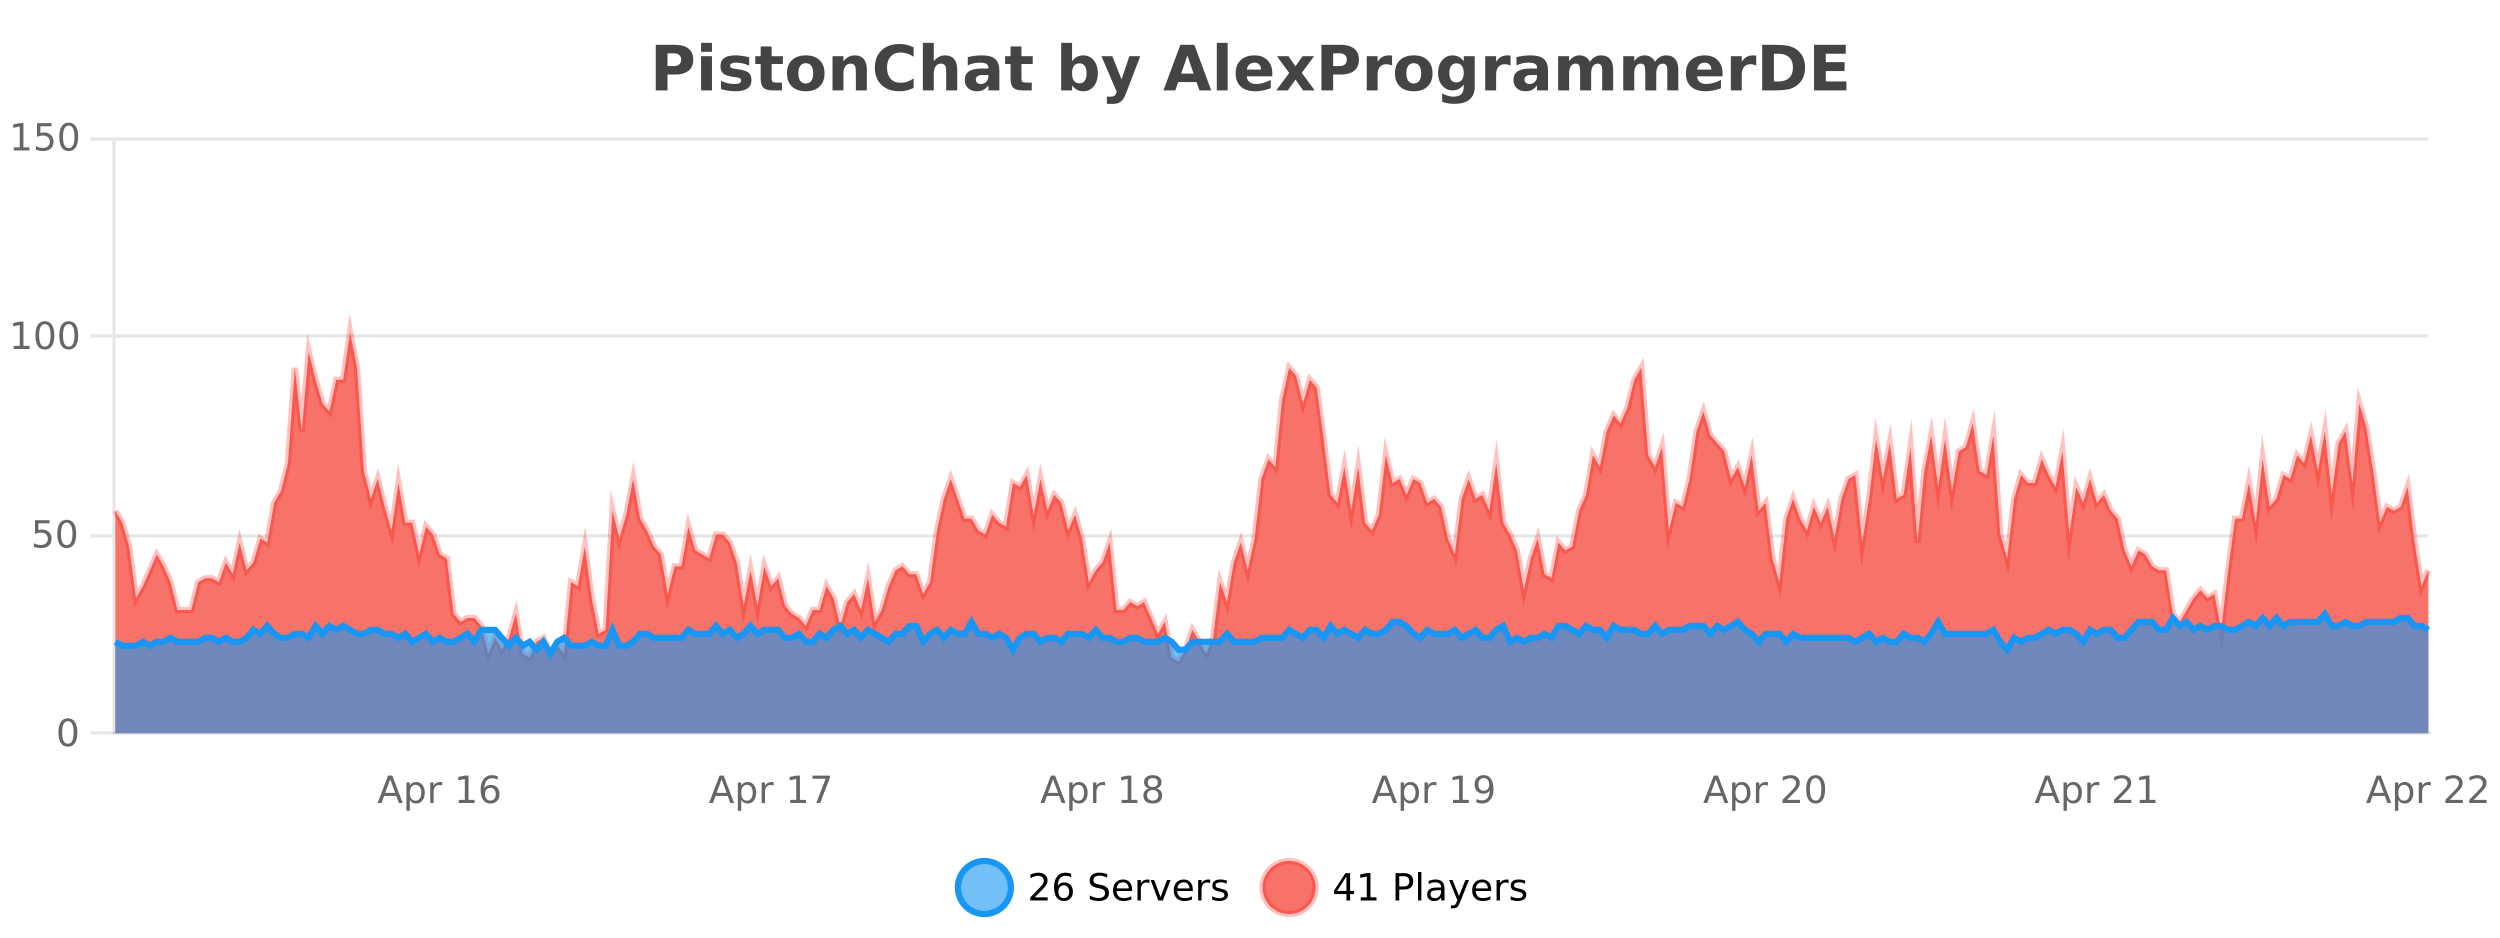 <?xml version="1.0" encoding="UTF-8"?>
<svg xmlns="http://www.w3.org/2000/svg" xmlns:xlink="http://www.w3.org/1999/xlink" width="800pt" height="300pt" viewBox="0 0 800 300" version="1.1">
<defs>
<clipPath id="clip1">
  <path d="M 278 263 L 352 263 L 352 300 L 278 300 Z M 278 263 "/>
</clipPath>
<clipPath id="clip2">
  <path d="M 375 263 L 450 263 L 450 300 L 375 300 Z M 375 263 "/>
</clipPath>
<clipPath id="clip3">
  <path d="M 36.906 106 L 777.078 106 L 777.078 234.602 L 36.906 234.602 Z M 36.906 106 "/>
</clipPath>
<clipPath id="clip4">
  <path d="M 35.906 77 L 778.078 77 L 778.078 235.602 L 35.906 235.602 Z M 35.906 77 "/>
</clipPath>
<clipPath id="clip5">
  <path d="M 36.906 196 L 777.078 196 L 777.078 234.602 L 36.906 234.602 Z M 36.906 196 "/>
</clipPath>
<clipPath id="clip6">
  <path d="M 35.906 168 L 778.078 168 L 778.078 235.602 L 35.906 235.602 Z M 35.906 168 "/>
</clipPath>
</defs>
<g id="surface4491121">
<rect x="0" y="0" width="800" height="300" style="fill:rgb(100%,100%,100%);fill-opacity:1;stroke:none;"/>
<path style="fill:none;stroke-width:1;stroke-linecap:butt;stroke-linejoin:miter;stroke:rgb(0%,0%,0%);stroke-opacity:0.098;stroke-miterlimit:10;" d="M 37 234.5 L 777.078 234.5 "/>
<path style="fill:none;stroke-width:1;stroke-linecap:butt;stroke-linejoin:miter;stroke:rgb(0%,0%,0%);stroke-opacity:0.098;stroke-miterlimit:10;" d="M 28.906 234.5 L 36 234.5 "/>
<path style="fill:none;stroke-width:1;stroke-linecap:butt;stroke-linejoin:miter;stroke:rgb(0%,0%,0%);stroke-opacity:0.098;stroke-miterlimit:10;" d="M 37 171.5 L 777.078 171.5 "/>
<path style="fill:none;stroke-width:1;stroke-linecap:butt;stroke-linejoin:miter;stroke:rgb(0%,0%,0%);stroke-opacity:0.098;stroke-miterlimit:10;" d="M 28.906 171.5 L 36 171.5 "/>
<path style="fill:none;stroke-width:1;stroke-linecap:butt;stroke-linejoin:miter;stroke:rgb(0%,0%,0%);stroke-opacity:0.098;stroke-miterlimit:10;" d="M 37 107.5 L 777.078 107.5 "/>
<path style="fill:none;stroke-width:1;stroke-linecap:butt;stroke-linejoin:miter;stroke:rgb(0%,0%,0%);stroke-opacity:0.098;stroke-miterlimit:10;" d="M 28.906 107.5 L 36 107.5 "/>
<path style="fill:none;stroke-width:1;stroke-linecap:butt;stroke-linejoin:miter;stroke:rgb(0%,0%,0%);stroke-opacity:0.098;stroke-miterlimit:10;" d="M 37 44.5 L 777.078 44.5 "/>
<path style="fill:none;stroke-width:1;stroke-linecap:butt;stroke-linejoin:miter;stroke:rgb(0%,0%,0%);stroke-opacity:0.098;stroke-miterlimit:10;" d="M 28.906 44.5 L 36 44.5 "/>
<path style=" stroke:none;fill-rule:nonzero;fill:rgb(9.02%,58.824%,95.294%);fill-opacity:0.6;" d="M 323.488 284 C 323.488 288.688 319.688 292.484 315.004 292.484 C 310.316 292.484 306.52 288.688 306.52 284 C 306.52 279.312 310.316 275.516 315.004 275.516 C 319.688 275.516 323.488 279.312 323.488 284 Z M 323.488 284 "/>
<g clip-path="url(#clip1)" clip-rule="nonzero">
<path style="fill:none;stroke-width:2;stroke-linecap:butt;stroke-linejoin:miter;stroke:rgb(9.02%,58.824%,95.294%);stroke-opacity:1;stroke-miterlimit:10;" d="M 323.488 284 C 323.488 288.688 319.688 292.484 315.004 292.484 C 310.316 292.484 306.52 288.688 306.52 284 C 306.52 279.312 310.316 275.516 315.004 275.516 C 319.688 275.516 323.488 279.312 323.488 284 Z M 323.488 284 "/>
</g>
<path style=" stroke:none;fill-rule:nonzero;fill:rgb(0%,0%,0%);fill-opacity:1;" d="M 331.117 287.156 L 335.258 287.156 L 335.258 288.156 L 329.695 288.156 L 329.695 287.156 C 330.141 286.699 330.75 286.078 331.523 285.297 C 332.305 284.508 332.793 283.996 332.992 283.766 C 333.375 283.352 333.641 282.996 333.789 282.703 C 333.945 282.402 334.023 282.109 334.023 281.828 C 334.023 281.359 333.855 280.98 333.523 280.688 C 333.199 280.398 332.777 280.25 332.258 280.25 C 331.883 280.25 331.484 280.312 331.07 280.438 C 330.664 280.562 330.227 280.762 329.758 281.031 L 329.758 279.828 C 330.234 279.641 330.68 279.5 331.086 279.406 C 331.5 279.305 331.883 279.25 332.227 279.25 C 333.133 279.25 333.855 279.48 334.398 279.938 C 334.938 280.387 335.211 280.992 335.211 281.75 C 335.211 282.105 335.141 282.445 335.008 282.766 C 334.871 283.09 334.625 283.469 334.273 283.906 C 334.168 284.023 333.855 284.352 333.336 284.891 C 332.812 285.434 332.074 286.188 331.117 287.156 Z M 340.422 283.312 C 339.891 283.312 339.469 283.496 339.156 283.859 C 338.844 284.227 338.688 284.719 338.688 285.344 C 338.688 285.98 338.844 286.48 339.156 286.844 C 339.469 287.211 339.891 287.391 340.422 287.391 C 340.953 287.391 341.367 287.211 341.672 286.844 C 341.984 286.48 342.141 285.98 342.141 285.344 C 342.141 284.719 341.984 284.227 341.672 283.859 C 341.367 283.496 340.953 283.312 340.422 283.312 Z M 342.766 279.594 L 342.766 280.672 C 342.461 280.539 342.16 280.434 341.859 280.359 C 341.555 280.289 341.258 280.25 340.969 280.25 C 340.188 280.25 339.586 280.516 339.172 281.047 C 338.766 281.57 338.531 282.359 338.469 283.422 C 338.695 283.09 338.984 282.836 339.328 282.656 C 339.68 282.469 340.066 282.375 340.484 282.375 C 341.359 282.375 342.051 282.641 342.562 283.172 C 343.07 283.703 343.328 284.43 343.328 285.344 C 343.328 286.25 343.062 286.977 342.531 287.516 C 342 288.059 341.297 288.328 340.422 288.328 C 339.398 288.328 338.625 287.945 338.094 287.172 C 337.562 286.391 337.297 285.266 337.297 283.797 C 337.297 282.414 337.625 281.309 338.281 280.484 C 338.938 279.664 339.816 279.25 340.922 279.25 C 341.211 279.25 341.508 279.281 341.812 279.344 C 342.113 279.398 342.43 279.48 342.766 279.594 Z M 354.324 279.688 L 354.324 280.844 C 353.875 280.637 353.449 280.48 353.043 280.375 C 352.645 280.262 352.266 280.203 351.902 280.203 C 351.254 280.203 350.754 280.328 350.402 280.578 C 350.059 280.828 349.887 281.188 349.887 281.656 C 349.887 282.043 350 282.336 350.23 282.531 C 350.457 282.73 350.902 282.887 351.559 283 L 352.262 283.156 C 353.145 283.324 353.797 283.621 354.215 284.047 C 354.641 284.465 354.855 285.027 354.855 285.734 C 354.855 286.59 354.566 287.234 353.996 287.672 C 353.434 288.109 352.598 288.328 351.496 288.328 C 351.09 288.328 350.652 288.281 350.184 288.188 C 349.715 288.094 349.23 287.953 348.73 287.766 L 348.73 286.547 C 349.207 286.82 349.676 287.023 350.137 287.156 C 350.605 287.293 351.059 287.359 351.496 287.359 C 352.172 287.359 352.691 287.23 353.059 286.969 C 353.434 286.699 353.621 286.32 353.621 285.828 C 353.621 285.402 353.484 285.07 353.215 284.828 C 352.953 284.578 352.52 284.398 351.918 284.281 L 351.199 284.141 C 350.312 283.965 349.672 283.688 349.277 283.312 C 348.891 282.938 348.699 282.418 348.699 281.75 C 348.699 280.969 348.969 280.359 349.512 279.922 C 350.051 279.477 350.801 279.25 351.762 279.25 C 352.176 279.25 352.594 279.289 353.012 279.359 C 353.438 279.434 353.875 279.543 354.324 279.688 Z M 362.27 284.609 L 362.27 285.125 L 357.301 285.125 C 357.352 285.875 357.574 286.445 357.973 286.828 C 358.379 287.215 358.934 287.406 359.645 287.406 C 360.059 287.406 360.461 287.359 360.848 287.266 C 361.242 287.164 361.633 287.008 362.02 286.797 L 362.02 287.828 C 361.621 287.984 361.223 288.105 360.816 288.188 C 360.41 288.281 359.996 288.328 359.582 288.328 C 358.539 288.328 357.711 288.027 357.098 287.422 C 356.48 286.809 356.176 285.98 356.176 284.938 C 356.176 283.867 356.465 283.016 357.051 282.391 C 357.633 281.758 358.414 281.438 359.395 281.438 C 360.277 281.438 360.977 281.727 361.488 282.297 C 362.008 282.859 362.27 283.633 362.27 284.609 Z M 361.191 284.281 C 361.18 283.699 361.012 283.23 360.691 282.875 C 360.367 282.523 359.941 282.344 359.41 282.344 C 358.805 282.344 358.32 282.516 357.957 282.859 C 357.602 283.203 357.398 283.684 357.348 284.297 Z M 367.84 282.594 C 367.715 282.531 367.578 282.484 367.434 282.453 C 367.297 282.414 367.141 282.391 366.965 282.391 C 366.359 282.391 365.891 282.59 365.559 282.984 C 365.234 283.383 365.074 283.953 365.074 284.703 L 365.074 288.156 L 363.996 288.156 L 363.996 281.594 L 365.074 281.594 L 365.074 282.609 C 365.301 282.215 365.598 281.922 365.965 281.734 C 366.328 281.539 366.77 281.438 367.293 281.438 C 367.363 281.438 367.441 281.445 367.527 281.453 C 367.621 281.465 367.719 281.48 367.824 281.5 Z M 368.195 281.594 L 369.336 281.594 L 371.383 287.094 L 373.445 281.594 L 374.586 281.594 L 372.117 288.156 L 370.648 288.156 Z M 381.688 284.609 L 381.688 285.125 L 376.719 285.125 C 376.77 285.875 376.992 286.445 377.391 286.828 C 377.797 287.215 378.352 287.406 379.062 287.406 C 379.477 287.406 379.879 287.359 380.266 287.266 C 380.66 287.164 381.051 287.008 381.438 286.797 L 381.438 287.828 C 381.039 287.984 380.641 288.105 380.234 288.188 C 379.828 288.281 379.414 288.328 379 288.328 C 377.957 288.328 377.129 288.027 376.516 287.422 C 375.898 286.809 375.594 285.98 375.594 284.938 C 375.594 283.867 375.883 283.016 376.469 282.391 C 377.051 281.758 377.832 281.438 378.812 281.438 C 379.695 281.438 380.395 281.727 380.906 282.297 C 381.426 282.859 381.688 283.633 381.688 284.609 Z M 380.609 284.281 C 380.598 283.699 380.43 283.23 380.109 282.875 C 379.785 282.523 379.359 282.344 378.828 282.344 C 378.223 282.344 377.738 282.516 377.375 282.859 C 377.02 283.203 376.816 283.684 376.766 284.297 Z M 387.258 282.594 C 387.133 282.531 386.996 282.484 386.852 282.453 C 386.715 282.414 386.559 282.391 386.383 282.391 C 385.777 282.391 385.309 282.59 384.977 282.984 C 384.652 283.383 384.492 283.953 384.492 284.703 L 384.492 288.156 L 383.414 288.156 L 383.414 281.594 L 384.492 281.594 L 384.492 282.609 C 384.719 282.215 385.016 281.922 385.383 281.734 C 385.746 281.539 386.188 281.438 386.711 281.438 C 386.781 281.438 386.859 281.445 386.945 281.453 C 387.039 281.465 387.137 281.48 387.242 281.5 Z M 392.566 281.781 L 392.566 282.812 C 392.262 282.656 391.945 282.543 391.613 282.469 C 391.289 282.387 390.949 282.344 390.598 282.344 C 390.066 282.344 389.664 282.43 389.395 282.594 C 389.121 282.75 388.988 282.996 388.988 283.328 C 388.988 283.578 389.082 283.777 389.27 283.922 C 389.465 284.059 389.855 284.188 390.441 284.312 L 390.801 284.406 C 391.57 284.562 392.117 284.793 392.441 285.094 C 392.762 285.398 392.926 285.812 392.926 286.344 C 392.926 286.961 392.68 287.445 392.191 287.797 C 391.711 288.152 391.051 288.328 390.207 288.328 C 389.852 288.328 389.48 288.289 389.098 288.219 C 388.723 288.156 388.324 288.059 387.91 287.922 L 387.91 286.797 C 388.305 287.008 388.695 287.164 389.082 287.266 C 389.465 287.371 389.852 287.422 390.238 287.422 C 390.738 287.422 391.121 287.34 391.395 287.172 C 391.676 286.996 391.816 286.746 391.816 286.422 C 391.816 286.133 391.715 285.906 391.52 285.75 C 391.32 285.594 390.887 285.445 390.223 285.297 L 389.848 285.219 C 389.18 285.074 388.695 284.855 388.395 284.562 C 388.102 284.273 387.957 283.875 387.957 283.375 C 387.957 282.75 388.176 282.273 388.613 281.938 C 389.051 281.605 389.668 281.438 390.473 281.438 C 390.867 281.438 391.242 281.469 391.598 281.531 C 391.949 281.586 392.273 281.668 392.566 281.781 Z M 325.004 277.016 "/>
<path style=" stroke:none;fill-rule:nonzero;fill:rgb(96.863%,44.706%,40.784%);fill-opacity:1;" d="M 420.988 284 C 420.988 288.688 417.191 292.484 412.504 292.484 C 407.82 292.484 404.02 288.688 404.02 284 C 404.02 279.312 407.82 275.516 412.504 275.516 C 417.191 275.516 420.988 279.312 420.988 284 Z M 420.988 284 "/>
<g clip-path="url(#clip2)" clip-rule="nonzero">
<path style="fill:none;stroke-width:2;stroke-linecap:butt;stroke-linejoin:miter;stroke:rgb(100%,4.706%,0%);stroke-opacity:0.247;stroke-miterlimit:10;" d="M 420.988 284 C 420.988 288.688 417.191 292.484 412.504 292.484 C 407.82 292.484 404.02 288.688 404.02 284 C 404.02 279.312 407.82 275.516 412.504 275.516 C 417.191 275.516 420.988 279.312 420.988 284 Z M 420.988 284 "/>
</g>
<path style=" stroke:none;fill-rule:nonzero;fill:rgb(0%,0%,0%);fill-opacity:1;" d="M 430.852 280.438 L 427.867 285.109 L 430.852 285.109 Z M 430.539 279.406 L 432.039 279.406 L 432.039 285.109 L 433.289 285.109 L 433.289 286.094 L 432.039 286.094 L 432.039 288.156 L 430.852 288.156 L 430.852 286.094 L 426.914 286.094 L 426.914 284.953 Z M 435.438 287.156 L 437.375 287.156 L 437.375 280.484 L 435.266 280.906 L 435.266 279.828 L 437.359 279.406 L 438.547 279.406 L 438.547 287.156 L 440.484 287.156 L 440.484 288.156 L 435.438 288.156 Z M 447.762 280.375 L 447.762 283.672 L 449.246 283.672 C 449.797 283.672 450.223 283.531 450.527 283.25 C 450.828 282.961 450.98 282.547 450.98 282.016 C 450.98 281.496 450.828 281.094 450.527 280.812 C 450.223 280.523 449.797 280.375 449.246 280.375 Z M 446.574 279.406 L 449.246 279.406 C 450.234 279.406 450.98 279.633 451.48 280.078 C 451.98 280.516 452.23 281.164 452.23 282.016 C 452.23 282.883 451.98 283.539 451.48 283.984 C 450.98 284.422 450.234 284.641 449.246 284.641 L 447.762 284.641 L 447.762 288.156 L 446.574 288.156 Z M 453.766 279.031 L 454.844 279.031 L 454.844 288.156 L 453.766 288.156 Z M 460.082 284.859 C 459.215 284.859 458.613 284.961 458.27 285.156 C 457.934 285.355 457.77 285.695 457.77 286.172 C 457.77 286.559 457.895 286.867 458.145 287.094 C 458.402 287.312 458.746 287.422 459.176 287.422 C 459.777 287.422 460.258 287.215 460.613 286.797 C 460.977 286.371 461.16 285.805 461.16 285.094 L 461.16 284.859 Z M 462.238 284.406 L 462.238 288.156 L 461.16 288.156 L 461.16 287.156 C 460.91 287.555 460.602 287.852 460.238 288.047 C 459.871 288.234 459.426 288.328 458.895 288.328 C 458.215 288.328 457.68 288.141 457.285 287.766 C 456.887 287.383 456.691 286.875 456.691 286.25 C 456.691 285.512 456.934 284.953 457.426 284.578 C 457.926 284.203 458.664 284.016 459.645 284.016 L 461.16 284.016 L 461.16 283.906 C 461.16 283.406 460.992 283.023 460.66 282.75 C 460.336 282.48 459.883 282.344 459.301 282.344 C 458.926 282.344 458.555 282.391 458.191 282.484 C 457.836 282.578 457.496 282.715 457.176 282.891 L 457.176 281.891 C 457.57 281.734 457.949 281.621 458.316 281.547 C 458.691 281.477 459.055 281.438 459.41 281.438 C 460.355 281.438 461.066 281.684 461.535 282.172 C 462.004 282.664 462.238 283.406 462.238 284.406 Z M 467.188 288.766 C 466.883 289.547 466.586 290.055 466.297 290.297 C 466.004 290.535 465.617 290.656 465.141 290.656 L 464.281 290.656 L 464.281 289.75 L 464.906 289.75 C 465.207 289.75 465.438 289.676 465.594 289.531 C 465.758 289.395 465.941 289.066 466.141 288.547 L 466.344 288.047 L 463.688 281.594 L 464.828 281.594 L 466.875 286.719 L 468.938 281.594 L 470.078 281.594 Z M 477.18 284.609 L 477.18 285.125 L 472.211 285.125 C 472.262 285.875 472.484 286.445 472.883 286.828 C 473.289 287.215 473.844 287.406 474.555 287.406 C 474.969 287.406 475.371 287.359 475.758 287.266 C 476.152 287.164 476.543 287.008 476.93 286.797 L 476.93 287.828 C 476.531 287.984 476.133 288.105 475.727 288.188 C 475.32 288.281 474.906 288.328 474.492 288.328 C 473.449 288.328 472.621 288.027 472.008 287.422 C 471.391 286.809 471.086 285.98 471.086 284.938 C 471.086 283.867 471.375 283.016 471.961 282.391 C 472.543 281.758 473.324 281.438 474.305 281.438 C 475.188 281.438 475.887 281.727 476.398 282.297 C 476.918 282.859 477.18 283.633 477.18 284.609 Z M 476.102 284.281 C 476.09 283.699 475.922 283.23 475.602 282.875 C 475.277 282.523 474.852 282.344 474.32 282.344 C 473.715 282.344 473.23 282.516 472.867 282.859 C 472.512 283.203 472.309 283.684 472.258 284.297 Z M 482.75 282.594 C 482.625 282.531 482.488 282.484 482.344 282.453 C 482.207 282.414 482.051 282.391 481.875 282.391 C 481.27 282.391 480.801 282.59 480.469 282.984 C 480.145 283.383 479.984 283.953 479.984 284.703 L 479.984 288.156 L 478.906 288.156 L 478.906 281.594 L 479.984 281.594 L 479.984 282.609 C 480.211 282.215 480.508 281.922 480.875 281.734 C 481.238 281.539 481.68 281.438 482.203 281.438 C 482.273 281.438 482.352 281.445 482.438 281.453 C 482.531 281.465 482.629 281.48 482.734 281.5 Z M 488.055 281.781 L 488.055 282.812 C 487.75 282.656 487.434 282.543 487.102 282.469 C 486.777 282.387 486.438 282.344 486.086 282.344 C 485.555 282.344 485.152 282.43 484.883 282.594 C 484.609 282.75 484.477 282.996 484.477 283.328 C 484.477 283.578 484.57 283.777 484.758 283.922 C 484.953 284.059 485.344 284.188 485.93 284.312 L 486.289 284.406 C 487.059 284.562 487.605 284.793 487.93 285.094 C 488.25 285.398 488.414 285.812 488.414 286.344 C 488.414 286.961 488.168 287.445 487.68 287.797 C 487.199 288.152 486.539 288.328 485.695 288.328 C 485.34 288.328 484.969 288.289 484.586 288.219 C 484.211 288.156 483.812 288.059 483.398 287.922 L 483.398 286.797 C 483.793 287.008 484.184 287.164 484.57 287.266 C 484.953 287.371 485.34 287.422 485.727 287.422 C 486.227 287.422 486.609 287.34 486.883 287.172 C 487.164 286.996 487.305 286.746 487.305 286.422 C 487.305 286.133 487.203 285.906 487.008 285.75 C 486.809 285.594 486.375 285.445 485.711 285.297 L 485.336 285.219 C 484.668 285.074 484.184 284.855 483.883 284.562 C 483.59 284.273 483.445 283.875 483.445 283.375 C 483.445 282.75 483.664 282.273 484.102 281.938 C 484.539 281.605 485.156 281.438 485.961 281.438 C 486.355 281.438 486.73 281.469 487.086 281.531 C 487.438 281.586 487.762 281.668 488.055 281.781 Z M 422.504 277.016 "/>
<path style=" stroke:none;fill-rule:nonzero;fill:rgb(26.667%,26.667%,26.667%);fill-opacity:1;" d="M 209.844 14.344 L 216.078 14.344 C 217.93 14.344 219.352 14.758 220.344 15.578 C 221.344 16.402 221.844 17.574 221.844 19.094 C 221.844 20.625 221.344 21.805 220.344 22.625 C 219.352 23.449 217.93 23.859 216.078 23.859 L 213.594 23.859 L 213.594 28.922 L 209.844 28.922 Z M 213.594 17.062 L 213.594 21.141 L 215.672 21.141 C 216.398 21.141 216.961 20.965 217.359 20.609 C 217.766 20.258 217.969 19.75 217.969 19.094 C 217.969 18.449 217.766 17.949 217.359 17.594 C 216.961 17.242 216.398 17.062 215.672 17.062 Z M 224.344 17.984 L 227.828 17.984 L 227.828 28.922 L 224.344 28.922 Z M 224.344 13.719 L 227.828 13.719 L 227.828 16.578 L 224.344 16.578 Z M 239.734 18.328 L 239.734 20.984 C 238.992 20.672 238.273 20.438 237.578 20.281 C 236.879 20.125 236.219 20.047 235.594 20.047 C 234.938 20.047 234.445 20.133 234.125 20.297 C 233.801 20.465 233.641 20.719 233.641 21.062 C 233.641 21.344 233.758 21.559 234 21.703 C 234.25 21.852 234.688 21.961 235.312 22.031 L 235.938 22.125 C 237.727 22.355 238.93 22.73 239.547 23.25 C 240.16 23.773 240.469 24.59 240.469 25.703 C 240.469 26.871 240.035 27.746 239.172 28.328 C 238.316 28.914 237.039 29.203 235.344 29.203 C 234.613 29.203 233.863 29.145 233.094 29.031 C 232.32 28.918 231.531 28.746 230.719 28.516 L 230.719 25.859 C 231.414 26.203 232.129 26.461 232.859 26.625 C 233.586 26.793 234.332 26.875 235.094 26.875 C 235.781 26.875 236.297 26.781 236.641 26.594 C 236.984 26.406 237.156 26.125 237.156 25.75 C 237.156 25.438 237.035 25.211 236.797 25.062 C 236.555 24.906 236.082 24.789 235.375 24.703 L 234.766 24.625 C 233.203 24.43 232.109 24.07 231.484 23.547 C 230.859 23.016 230.547 22.215 230.547 21.141 C 230.547 19.984 230.941 19.125 231.734 18.562 C 232.535 18 233.754 17.719 235.391 17.719 C 236.035 17.719 236.711 17.773 237.422 17.875 C 238.129 17.969 238.898 18.121 239.734 18.328 Z M 246.918 14.875 L 246.918 17.984 L 250.527 17.984 L 250.527 20.484 L 246.918 20.484 L 246.918 25.125 C 246.918 25.637 247.016 25.98 247.215 26.156 C 247.422 26.336 247.824 26.422 248.418 26.422 L 250.215 26.422 L 250.215 28.922 L 247.215 28.922 C 245.84 28.922 244.859 28.637 244.277 28.062 C 243.703 27.48 243.418 26.5 243.418 25.125 L 243.418 20.484 L 241.684 20.484 L 241.684 17.984 L 243.418 17.984 L 243.418 14.875 Z M 257.867 20.219 C 257.086 20.219 256.492 20.5 256.086 21.062 C 255.68 21.617 255.477 22.418 255.477 23.469 C 255.477 24.512 255.68 25.312 256.086 25.875 C 256.492 26.43 257.086 26.703 257.867 26.703 C 258.625 26.703 259.203 26.43 259.602 25.875 C 260.008 25.312 260.211 24.512 260.211 23.469 C 260.211 22.418 260.008 21.617 259.602 21.062 C 259.203 20.5 258.625 20.219 257.867 20.219 Z M 257.867 17.719 C 259.742 17.719 261.203 18.23 262.258 19.25 C 263.32 20.262 263.852 21.668 263.852 23.469 C 263.852 25.262 263.32 26.668 262.258 27.688 C 261.203 28.699 259.742 29.203 257.867 29.203 C 255.969 29.203 254.492 28.699 253.43 27.688 C 252.367 26.668 251.836 25.262 251.836 23.469 C 251.836 21.668 252.367 20.262 253.43 19.25 C 254.492 18.23 255.969 17.719 257.867 17.719 Z M 277.391 22.266 L 277.391 28.922 L 273.875 28.922 L 273.875 23.828 C 273.875 22.883 273.852 22.23 273.812 21.875 C 273.77 21.512 273.695 21.246 273.594 21.078 C 273.457 20.852 273.27 20.672 273.031 20.547 C 272.801 20.422 272.535 20.359 272.234 20.359 C 271.504 20.359 270.93 20.641 270.516 21.203 C 270.098 21.766 269.891 22.547 269.891 23.547 L 269.891 28.922 L 266.406 28.922 L 266.406 17.984 L 269.891 17.984 L 269.891 19.578 C 270.422 18.945 270.984 18.477 271.578 18.172 C 272.172 17.871 272.82 17.719 273.531 17.719 C 274.801 17.719 275.758 18.109 276.406 18.891 C 277.062 19.664 277.391 20.789 277.391 22.266 Z M 292.363 28.125 C 291.664 28.48 290.941 28.746 290.191 28.922 C 289.449 29.109 288.668 29.203 287.848 29.203 C 285.418 29.203 283.496 28.527 282.082 27.172 C 280.664 25.809 279.957 23.965 279.957 21.641 C 279.957 19.32 280.664 17.48 282.082 16.125 C 283.496 14.762 285.418 14.078 287.848 14.078 C 288.668 14.078 289.449 14.172 290.191 14.359 C 290.941 14.539 291.664 14.805 292.363 15.156 L 292.363 18.172 C 291.664 17.703 290.977 17.359 290.301 17.141 C 289.621 16.914 288.91 16.797 288.16 16.797 C 286.816 16.797 285.758 17.23 284.988 18.094 C 284.227 18.949 283.848 20.133 283.848 21.641 C 283.848 23.152 284.227 24.34 284.988 25.203 C 285.758 26.059 286.816 26.484 288.16 26.484 C 288.91 26.484 289.621 26.375 290.301 26.156 C 290.977 25.93 291.664 25.578 292.363 25.109 Z M 306.305 22.266 L 306.305 28.922 L 302.789 28.922 L 302.789 23.844 C 302.789 22.887 302.766 22.23 302.727 21.875 C 302.684 21.512 302.609 21.246 302.508 21.078 C 302.371 20.852 302.184 20.672 301.945 20.547 C 301.715 20.422 301.449 20.359 301.148 20.359 C 300.418 20.359 299.844 20.641 299.43 21.203 C 299.012 21.766 298.805 22.547 298.805 23.547 L 298.805 28.922 L 295.32 28.922 L 295.32 13.719 L 298.805 13.719 L 298.805 19.578 C 299.336 18.945 299.898 18.477 300.492 18.172 C 301.086 17.871 301.734 17.719 302.445 17.719 C 303.715 17.719 304.672 18.109 305.32 18.891 C 305.977 19.664 306.305 20.789 306.305 22.266 Z M 314.453 24 C 313.723 24 313.176 24.125 312.812 24.375 C 312.445 24.617 312.266 24.98 312.266 25.469 C 312.266 25.906 312.41 26.25 312.703 26.5 C 313.004 26.75 313.414 26.875 313.938 26.875 C 314.594 26.875 315.145 26.641 315.594 26.172 C 316.051 25.703 316.281 25.117 316.281 24.406 L 316.281 24 Z M 319.797 22.688 L 319.797 28.922 L 316.281 28.922 L 316.281 27.297 C 315.812 27.965 315.281 28.449 314.688 28.75 C 314.102 29.051 313.391 29.203 312.547 29.203 C 311.422 29.203 310.504 28.875 309.797 28.219 C 309.086 27.555 308.734 26.695 308.734 25.641 C 308.734 24.359 309.172 23.422 310.047 22.828 C 310.93 22.227 312.32 21.922 314.219 21.922 L 316.281 21.922 L 316.281 21.641 C 316.281 21.09 316.062 20.688 315.625 20.438 C 315.188 20.18 314.504 20.047 313.578 20.047 C 312.828 20.047 312.129 20.125 311.484 20.281 C 310.836 20.43 310.238 20.648 309.688 20.938 L 309.688 18.281 C 310.438 18.094 311.188 17.953 311.938 17.859 C 312.695 17.766 313.457 17.719 314.219 17.719 C 316.188 17.719 317.609 18.109 318.484 18.891 C 319.359 19.664 319.797 20.93 319.797 22.688 Z M 326.867 14.875 L 326.867 17.984 L 330.477 17.984 L 330.477 20.484 L 326.867 20.484 L 326.867 25.125 C 326.867 25.637 326.965 25.98 327.164 26.156 C 327.371 26.336 327.773 26.422 328.367 26.422 L 330.164 26.422 L 330.164 28.922 L 327.164 28.922 C 325.789 28.922 324.809 28.637 324.227 28.062 C 323.652 27.48 323.367 26.5 323.367 25.125 L 323.367 20.484 L 321.633 20.484 L 321.633 17.984 L 323.367 17.984 L 323.367 14.875 Z M 345.391 26.672 C 346.141 26.672 346.711 26.402 347.109 25.859 C 347.504 25.309 347.703 24.512 347.703 23.469 C 347.703 22.43 347.504 21.637 347.109 21.094 C 346.711 20.543 346.141 20.266 345.391 20.266 C 344.641 20.266 344.062 20.543 343.656 21.094 C 343.258 21.637 343.062 22.43 343.062 23.469 C 343.062 24.5 343.258 25.293 343.656 25.844 C 344.062 26.398 344.641 26.672 345.391 26.672 Z M 343.062 19.578 C 343.551 18.945 344.086 18.477 344.672 18.172 C 345.254 17.871 345.926 17.719 346.688 17.719 C 348.039 17.719 349.148 18.258 350.016 19.328 C 350.879 20.402 351.312 21.781 351.312 23.469 C 351.312 25.148 350.879 26.523 350.016 27.594 C 349.148 28.668 348.039 29.203 346.688 29.203 C 345.926 29.203 345.254 29.051 344.672 28.75 C 344.086 28.449 343.551 27.98 343.062 27.344 L 343.062 28.922 L 339.578 28.922 L 339.578 13.719 L 343.062 13.719 Z M 352.461 17.984 L 355.945 17.984 L 358.898 25.406 L 361.398 17.984 L 364.883 17.984 L 360.289 29.953 C 359.828 31.172 359.289 32.02 358.664 32.5 C 358.047 32.988 357.242 33.234 356.242 33.234 L 354.211 33.234 L 354.211 30.938 L 355.305 30.938 C 355.898 30.938 356.328 30.844 356.602 30.656 C 356.871 30.469 357.078 30.129 357.227 29.641 L 357.336 29.344 Z M 382.898 26.266 L 377.023 26.266 L 376.086 28.922 L 372.305 28.922 L 377.711 14.344 L 382.195 14.344 L 387.586 28.922 L 383.82 28.922 Z M 377.961 23.562 L 381.945 23.562 L 379.961 17.766 Z M 389.375 13.719 L 392.859 13.719 L 392.859 28.922 L 389.375 28.922 Z M 407.137 23.422 L 407.137 24.422 L 398.965 24.422 C 399.047 25.246 399.344 25.859 399.855 26.266 C 400.363 26.672 401.074 26.875 401.98 26.875 C 402.719 26.875 403.473 26.766 404.246 26.547 C 405.016 26.328 405.809 26 406.621 25.562 L 406.621 28.25 C 405.797 28.562 404.969 28.797 404.137 28.953 C 403.312 29.117 402.488 29.203 401.668 29.203 C 399.688 29.203 398.145 28.703 397.043 27.703 C 395.949 26.695 395.402 25.281 395.402 23.469 C 395.402 21.68 395.938 20.273 397.012 19.25 C 398.094 18.23 399.578 17.719 401.465 17.719 C 403.184 17.719 404.559 18.242 405.59 19.281 C 406.621 20.312 407.137 21.695 407.137 23.422 Z M 403.543 22.266 C 403.543 21.602 403.348 21.062 402.965 20.656 C 402.578 20.25 402.074 20.047 401.449 20.047 C 400.77 20.047 400.219 20.242 399.793 20.625 C 399.375 21 399.113 21.547 399.012 22.266 Z M 412.547 23.328 L 408.609 17.984 L 412.312 17.984 L 414.547 21.219 L 416.812 17.984 L 420.516 17.984 L 416.562 23.312 L 420.703 28.922 L 417 28.922 L 414.547 25.469 L 412.109 28.922 L 408.406 28.922 Z M 422.852 14.344 L 429.086 14.344 C 430.938 14.344 432.359 14.758 433.352 15.578 C 434.352 16.402 434.852 17.574 434.852 19.094 C 434.852 20.625 434.352 21.805 433.352 22.625 C 432.359 23.449 430.938 23.859 429.086 23.859 L 426.602 23.859 L 426.602 28.922 L 422.852 28.922 Z M 426.602 17.062 L 426.602 21.141 L 428.68 21.141 C 429.406 21.141 429.969 20.965 430.367 20.609 C 430.773 20.258 430.977 19.75 430.977 19.094 C 430.977 18.449 430.773 17.949 430.367 17.594 C 429.969 17.242 429.406 17.062 428.68 17.062 Z M 445.477 20.969 C 445.164 20.824 444.855 20.719 444.555 20.656 C 444.25 20.586 443.949 20.547 443.648 20.547 C 442.742 20.547 442.043 20.836 441.555 21.406 C 441.074 21.98 440.836 22.805 440.836 23.875 L 440.836 28.922 L 437.352 28.922 L 437.352 17.984 L 440.836 17.984 L 440.836 19.781 C 441.281 19.062 441.797 18.543 442.383 18.219 C 442.965 17.887 443.664 17.719 444.477 17.719 C 444.602 17.719 444.73 17.727 444.867 17.734 C 445 17.746 445.199 17.766 445.461 17.797 Z M 452.422 20.219 C 451.641 20.219 451.047 20.5 450.641 21.062 C 450.234 21.617 450.031 22.418 450.031 23.469 C 450.031 24.512 450.234 25.312 450.641 25.875 C 451.047 26.43 451.641 26.703 452.422 26.703 C 453.18 26.703 453.758 26.43 454.156 25.875 C 454.562 25.312 454.766 24.512 454.766 23.469 C 454.766 22.418 454.562 21.617 454.156 21.062 C 453.758 20.5 453.18 20.219 452.422 20.219 Z M 452.422 17.719 C 454.297 17.719 455.758 18.23 456.812 19.25 C 457.875 20.262 458.406 21.668 458.406 23.469 C 458.406 25.262 457.875 26.668 456.812 27.688 C 455.758 28.699 454.297 29.203 452.422 29.203 C 450.523 29.203 449.047 28.699 447.984 27.688 C 446.922 26.668 446.391 25.262 446.391 23.469 C 446.391 21.668 446.922 20.262 447.984 19.25 C 449.047 18.23 450.523 17.719 452.422 17.719 Z M 468.395 27.062 C 467.914 27.699 467.383 28.168 466.801 28.469 C 466.215 28.773 465.543 28.922 464.785 28.922 C 463.449 28.922 462.348 28.398 461.473 27.344 C 460.605 26.293 460.176 24.953 460.176 23.328 C 460.176 21.695 460.605 20.355 461.473 19.312 C 462.348 18.262 463.449 17.734 464.785 17.734 C 465.543 17.734 466.215 17.887 466.801 18.188 C 467.383 18.492 467.914 18.965 468.395 19.609 L 468.395 17.984 L 471.91 17.984 L 471.91 27.812 C 471.91 29.57 471.352 30.914 470.238 31.844 C 469.133 32.77 467.523 33.234 465.41 33.234 C 464.73 33.234 464.07 33.18 463.426 33.078 C 462.789 32.973 462.148 32.816 461.504 32.609 L 461.504 29.875 C 462.117 30.227 462.715 30.488 463.301 30.656 C 463.883 30.832 464.473 30.922 465.066 30.922 C 466.211 30.922 467.051 30.672 467.582 30.172 C 468.121 29.672 468.395 28.887 468.395 27.812 Z M 466.082 20.266 C 465.363 20.266 464.801 20.531 464.395 21.062 C 463.988 21.594 463.785 22.352 463.785 23.328 C 463.785 24.328 463.977 25.09 464.363 25.609 C 464.758 26.121 465.332 26.375 466.082 26.375 C 466.809 26.375 467.379 26.109 467.785 25.578 C 468.191 25.047 468.395 24.297 468.395 23.328 C 468.395 22.352 468.191 21.594 467.785 21.062 C 467.379 20.531 466.809 20.266 466.082 20.266 Z M 483.398 20.969 C 483.086 20.824 482.777 20.719 482.477 20.656 C 482.172 20.586 481.871 20.547 481.57 20.547 C 480.664 20.547 479.965 20.836 479.477 21.406 C 478.996 21.98 478.758 22.805 478.758 23.875 L 478.758 28.922 L 475.273 28.922 L 475.273 17.984 L 478.758 17.984 L 478.758 19.781 C 479.203 19.062 479.719 18.543 480.305 18.219 C 480.887 17.887 481.586 17.719 482.398 17.719 C 482.523 17.719 482.652 17.727 482.789 17.734 C 482.922 17.746 483.121 17.766 483.383 17.797 Z M 490.027 24 C 489.297 24 488.75 24.125 488.387 24.375 C 488.02 24.617 487.84 24.98 487.84 25.469 C 487.84 25.906 487.984 26.25 488.277 26.5 C 488.578 26.75 488.988 26.875 489.512 26.875 C 490.168 26.875 490.719 26.641 491.168 26.172 C 491.625 25.703 491.855 25.117 491.855 24.406 L 491.855 24 Z M 495.371 22.688 L 495.371 28.922 L 491.855 28.922 L 491.855 27.297 C 491.387 27.965 490.855 28.449 490.262 28.75 C 489.676 29.051 488.965 29.203 488.121 29.203 C 486.996 29.203 486.078 28.875 485.371 28.219 C 484.66 27.555 484.309 26.695 484.309 25.641 C 484.309 24.359 484.746 23.422 485.621 22.828 C 486.504 22.227 487.895 21.922 489.793 21.922 L 491.855 21.922 L 491.855 21.641 C 491.855 21.09 491.637 20.688 491.199 20.438 C 490.762 20.18 490.078 20.047 489.152 20.047 C 488.402 20.047 487.703 20.125 487.059 20.281 C 486.41 20.43 485.812 20.648 485.262 20.938 L 485.262 18.281 C 486.012 18.094 486.762 17.953 487.512 17.859 C 488.27 17.766 489.031 17.719 489.793 17.719 C 491.762 17.719 493.184 18.109 494.059 18.891 C 494.934 19.664 495.371 20.93 495.371 22.688 Z M 508.758 19.797 C 509.203 19.121 509.73 18.605 510.336 18.25 C 510.949 17.898 511.621 17.719 512.352 17.719 C 513.602 17.719 514.555 18.109 515.211 18.891 C 515.875 19.664 516.211 20.789 516.211 22.266 L 516.211 28.922 L 512.695 28.922 L 512.695 23.219 C 512.695 23.137 512.695 23.047 512.695 22.953 C 512.703 22.859 512.711 22.73 512.711 22.562 C 512.711 21.793 512.594 21.234 512.367 20.891 C 512.137 20.539 511.766 20.359 511.258 20.359 C 510.602 20.359 510.09 20.637 509.727 21.188 C 509.359 21.73 509.172 22.516 509.164 23.547 L 509.164 28.922 L 505.648 28.922 L 505.648 23.219 C 505.648 22.012 505.543 21.234 505.336 20.891 C 505.125 20.539 504.758 20.359 504.227 20.359 C 503.547 20.359 503.027 20.637 502.664 21.188 C 502.297 21.73 502.117 22.516 502.117 23.547 L 502.117 28.922 L 498.602 28.922 L 498.602 17.984 L 502.117 17.984 L 502.117 19.578 C 502.555 18.965 503.047 18.5 503.602 18.188 C 504.152 17.875 504.766 17.719 505.445 17.719 C 506.195 17.719 506.859 17.902 507.445 18.266 C 508.027 18.633 508.465 19.141 508.758 19.797 Z M 529.598 19.797 C 530.043 19.121 530.57 18.605 531.176 18.25 C 531.789 17.898 532.461 17.719 533.191 17.719 C 534.441 17.719 535.395 18.109 536.051 18.891 C 536.715 19.664 537.051 20.789 537.051 22.266 L 537.051 28.922 L 533.535 28.922 L 533.535 23.219 C 533.535 23.137 533.535 23.047 533.535 22.953 C 533.543 22.859 533.551 22.73 533.551 22.562 C 533.551 21.793 533.434 21.234 533.207 20.891 C 532.977 20.539 532.605 20.359 532.098 20.359 C 531.441 20.359 530.93 20.637 530.566 21.188 C 530.199 21.73 530.012 22.516 530.004 23.547 L 530.004 28.922 L 526.488 28.922 L 526.488 23.219 C 526.488 22.012 526.383 21.234 526.176 20.891 C 525.965 20.539 525.598 20.359 525.066 20.359 C 524.387 20.359 523.867 20.637 523.504 21.188 C 523.137 21.73 522.957 22.516 522.957 23.547 L 522.957 28.922 L 519.441 28.922 L 519.441 17.984 L 522.957 17.984 L 522.957 19.578 C 523.395 18.965 523.887 18.5 524.441 18.188 C 524.992 17.875 525.605 17.719 526.285 17.719 C 527.035 17.719 527.699 17.902 528.285 18.266 C 528.867 18.633 529.305 19.141 529.598 19.797 Z M 551.219 23.422 L 551.219 24.422 L 543.047 24.422 C 543.129 25.246 543.426 25.859 543.938 26.266 C 544.445 26.672 545.156 26.875 546.062 26.875 C 546.801 26.875 547.555 26.766 548.328 26.547 C 549.098 26.328 549.891 26 550.703 25.562 L 550.703 28.25 C 549.879 28.562 549.051 28.797 548.219 28.953 C 547.395 29.117 546.57 29.203 545.75 29.203 C 543.77 29.203 542.227 28.703 541.125 27.703 C 540.031 26.695 539.484 25.281 539.484 23.469 C 539.484 21.68 540.02 20.273 541.094 19.25 C 542.176 18.23 543.66 17.719 545.547 17.719 C 547.266 17.719 548.641 18.242 549.672 19.281 C 550.703 20.312 551.219 21.695 551.219 23.422 Z M 547.625 22.266 C 547.625 21.602 547.43 21.062 547.047 20.656 C 546.66 20.25 546.156 20.047 545.531 20.047 C 544.852 20.047 544.301 20.242 543.875 20.625 C 543.457 21 543.195 21.547 543.094 22.266 Z M 562 20.969 C 561.688 20.824 561.379 20.719 561.078 20.656 C 560.773 20.586 560.473 20.547 560.172 20.547 C 559.266 20.547 558.566 20.836 558.078 21.406 C 557.598 21.98 557.359 22.805 557.359 23.875 L 557.359 28.922 L 553.875 28.922 L 553.875 17.984 L 557.359 17.984 L 557.359 19.781 C 557.805 19.062 558.32 18.543 558.906 18.219 C 559.488 17.887 560.188 17.719 561 17.719 C 561.125 17.719 561.254 17.727 561.391 17.734 C 561.523 17.746 561.723 17.766 561.984 17.797 Z M 567.648 17.188 L 567.648 26.078 L 568.992 26.078 C 570.531 26.078 571.711 25.699 572.523 24.938 C 573.336 24.18 573.742 23.07 573.742 21.609 C 573.742 20.172 573.336 19.078 572.523 18.328 C 571.719 17.57 570.543 17.188 568.992 17.188 Z M 563.898 14.344 L 567.852 14.344 C 570.07 14.344 571.719 14.5 572.805 14.812 C 573.887 15.125 574.812 15.664 575.586 16.422 C 576.273 17.078 576.781 17.84 577.117 18.703 C 577.449 19.559 577.617 20.527 577.617 21.609 C 577.617 22.715 577.449 23.699 577.117 24.562 C 576.781 25.43 576.273 26.188 575.586 26.844 C 574.805 27.594 573.867 28.133 572.773 28.453 C 571.68 28.766 570.039 28.922 567.852 28.922 L 563.898 28.922 Z M 580.5 14.344 L 590.641 14.344 L 590.641 17.188 L 584.25 17.188 L 584.25 19.891 L 590.266 19.891 L 590.266 22.734 L 584.25 22.734 L 584.25 26.078 L 590.859 26.078 L 590.859 28.922 L 580.5 28.922 Z M 208 10.359 "/>
<path style="fill:none;stroke-width:1;stroke-linecap:butt;stroke-linejoin:miter;stroke:rgb(0%,0%,0%);stroke-opacity:0.098;stroke-miterlimit:10;" d="M 36 234.5 L 778 234.5 "/>
<path style=" stroke:none;fill-rule:nonzero;fill:rgb(40%,40%,40%);fill-opacity:1;" d="M 124.859 249.375 L 123.25 253.719 L 126.469 253.719 Z M 124.188 248.203 L 125.531 248.203 L 128.859 256.953 L 127.625 256.953 L 126.828 254.703 L 122.891 254.703 L 122.094 256.953 L 120.844 256.953 Z M 131.133 255.969 L 131.133 259.453 L 130.055 259.453 L 130.055 250.391 L 131.133 250.391 L 131.133 251.391 C 131.359 250.996 131.648 250.703 131.992 250.516 C 132.336 250.328 132.746 250.234 133.227 250.234 C 134.027 250.234 134.68 250.555 135.18 251.188 C 135.68 251.812 135.93 252.641 135.93 253.672 C 135.93 254.703 135.68 255.539 135.18 256.172 C 134.68 256.809 134.027 257.125 133.227 257.125 C 132.746 257.125 132.336 257.031 131.992 256.844 C 131.648 256.648 131.359 256.355 131.133 255.969 Z M 134.805 253.672 C 134.805 252.883 134.637 252.262 134.305 251.812 C 133.98 251.367 133.539 251.141 132.977 251.141 C 132.402 251.141 131.949 251.367 131.617 251.812 C 131.293 252.262 131.133 252.883 131.133 253.672 C 131.133 254.465 131.293 255.09 131.617 255.547 C 131.949 255.996 132.402 256.219 132.977 256.219 C 133.539 256.219 133.98 255.996 134.305 255.547 C 134.637 255.09 134.805 254.465 134.805 253.672 Z M 141.516 251.391 C 141.391 251.328 141.254 251.281 141.109 251.25 C 140.973 251.211 140.816 251.188 140.641 251.188 C 140.035 251.188 139.566 251.387 139.234 251.781 C 138.91 252.18 138.75 252.75 138.75 253.5 L 138.75 256.953 L 137.672 256.953 L 137.672 250.391 L 138.75 250.391 L 138.75 251.406 C 138.977 251.012 139.273 250.719 139.641 250.531 C 140.004 250.336 140.445 250.234 140.969 250.234 C 141.039 250.234 141.117 250.242 141.203 250.25 C 141.297 250.262 141.395 250.277 141.5 250.297 Z M 146.809 255.953 L 148.746 255.953 L 148.746 249.281 L 146.637 249.703 L 146.637 248.625 L 148.73 248.203 L 149.918 248.203 L 149.918 255.953 L 151.855 255.953 L 151.855 256.953 L 146.809 256.953 Z M 156.93 252.109 C 156.398 252.109 155.977 252.293 155.664 252.656 C 155.352 253.023 155.195 253.516 155.195 254.141 C 155.195 254.777 155.352 255.277 155.664 255.641 C 155.977 256.008 156.398 256.188 156.93 256.188 C 157.461 256.188 157.875 256.008 158.18 255.641 C 158.492 255.277 158.648 254.777 158.648 254.141 C 158.648 253.516 158.492 253.023 158.18 252.656 C 157.875 252.293 157.461 252.109 156.93 252.109 Z M 159.273 248.391 L 159.273 249.469 C 158.969 249.336 158.668 249.23 158.367 249.156 C 158.062 249.086 157.766 249.047 157.477 249.047 C 156.695 249.047 156.094 249.312 155.68 249.844 C 155.273 250.367 155.039 251.156 154.977 252.219 C 155.203 251.887 155.492 251.633 155.836 251.453 C 156.188 251.266 156.574 251.172 156.992 251.172 C 157.867 251.172 158.559 251.438 159.07 251.969 C 159.578 252.5 159.836 253.227 159.836 254.141 C 159.836 255.047 159.57 255.773 159.039 256.312 C 158.508 256.855 157.805 257.125 156.93 257.125 C 155.906 257.125 155.133 256.742 154.602 255.969 C 154.07 255.188 153.805 254.062 153.805 252.594 C 153.805 251.211 154.133 250.105 154.789 249.281 C 155.445 248.461 156.324 248.047 157.43 248.047 C 157.719 248.047 158.016 248.078 158.32 248.141 C 158.621 248.195 158.938 248.277 159.273 248.391 Z M 120.75 245.816 "/>
<path style=" stroke:none;fill-rule:nonzero;fill:rgb(40%,40%,40%);fill-opacity:1;" d="M 230.914 249.375 L 229.305 253.719 L 232.523 253.719 Z M 230.242 248.203 L 231.586 248.203 L 234.914 256.953 L 233.68 256.953 L 232.883 254.703 L 228.945 254.703 L 228.148 256.953 L 226.898 256.953 Z M 237.188 255.969 L 237.188 259.453 L 236.109 259.453 L 236.109 250.391 L 237.188 250.391 L 237.188 251.391 C 237.414 250.996 237.703 250.703 238.047 250.516 C 238.391 250.328 238.801 250.234 239.281 250.234 C 240.082 250.234 240.734 250.555 241.234 251.188 C 241.734 251.812 241.984 252.641 241.984 253.672 C 241.984 254.703 241.734 255.539 241.234 256.172 C 240.734 256.809 240.082 257.125 239.281 257.125 C 238.801 257.125 238.391 257.031 238.047 256.844 C 237.703 256.648 237.414 256.355 237.188 255.969 Z M 240.859 253.672 C 240.859 252.883 240.691 252.262 240.359 251.812 C 240.035 251.367 239.594 251.141 239.031 251.141 C 238.457 251.141 238.004 251.367 237.672 251.812 C 237.348 252.262 237.188 252.883 237.188 253.672 C 237.188 254.465 237.348 255.09 237.672 255.547 C 238.004 255.996 238.457 256.219 239.031 256.219 C 239.594 256.219 240.035 255.996 240.359 255.547 C 240.691 255.09 240.859 254.465 240.859 253.672 Z M 247.57 251.391 C 247.445 251.328 247.309 251.281 247.164 251.25 C 247.027 251.211 246.871 251.188 246.695 251.188 C 246.09 251.188 245.621 251.387 245.289 251.781 C 244.965 252.18 244.805 252.75 244.805 253.5 L 244.805 256.953 L 243.727 256.953 L 243.727 250.391 L 244.805 250.391 L 244.805 251.406 C 245.031 251.012 245.328 250.719 245.695 250.531 C 246.059 250.336 246.5 250.234 247.023 250.234 C 247.094 250.234 247.172 250.242 247.258 250.25 C 247.352 250.262 247.449 250.277 247.555 250.297 Z M 252.863 255.953 L 254.801 255.953 L 254.801 249.281 L 252.691 249.703 L 252.691 248.625 L 254.785 248.203 L 255.973 248.203 L 255.973 255.953 L 257.91 255.953 L 257.91 256.953 L 252.863 256.953 Z M 260 248.203 L 265.625 248.203 L 265.625 248.703 L 262.453 256.953 L 261.219 256.953 L 264.203 249.203 L 260 249.203 Z M 226.805 245.816 "/>
<path style=" stroke:none;fill-rule:nonzero;fill:rgb(40%,40%,40%);fill-opacity:1;" d="M 336.969 249.375 L 335.359 253.719 L 338.578 253.719 Z M 336.297 248.203 L 337.641 248.203 L 340.969 256.953 L 339.734 256.953 L 338.938 254.703 L 335 254.703 L 334.203 256.953 L 332.953 256.953 Z M 343.242 255.969 L 343.242 259.453 L 342.164 259.453 L 342.164 250.391 L 343.242 250.391 L 343.242 251.391 C 343.469 250.996 343.758 250.703 344.102 250.516 C 344.445 250.328 344.855 250.234 345.336 250.234 C 346.137 250.234 346.789 250.555 347.289 251.188 C 347.789 251.812 348.039 252.641 348.039 253.672 C 348.039 254.703 347.789 255.539 347.289 256.172 C 346.789 256.809 346.137 257.125 345.336 257.125 C 344.855 257.125 344.445 257.031 344.102 256.844 C 343.758 256.648 343.469 256.355 343.242 255.969 Z M 346.914 253.672 C 346.914 252.883 346.746 252.262 346.414 251.812 C 346.09 251.367 345.648 251.141 345.086 251.141 C 344.512 251.141 344.059 251.367 343.727 251.812 C 343.402 252.262 343.242 252.883 343.242 253.672 C 343.242 254.465 343.402 255.09 343.727 255.547 C 344.059 255.996 344.512 256.219 345.086 256.219 C 345.648 256.219 346.09 255.996 346.414 255.547 C 346.746 255.09 346.914 254.465 346.914 253.672 Z M 353.625 251.391 C 353.5 251.328 353.363 251.281 353.219 251.25 C 353.082 251.211 352.926 251.188 352.75 251.188 C 352.145 251.188 351.676 251.387 351.344 251.781 C 351.02 252.18 350.859 252.75 350.859 253.5 L 350.859 256.953 L 349.781 256.953 L 349.781 250.391 L 350.859 250.391 L 350.859 251.406 C 351.086 251.012 351.383 250.719 351.75 250.531 C 352.113 250.336 352.555 250.234 353.078 250.234 C 353.148 250.234 353.227 250.242 353.312 250.25 C 353.406 250.262 353.504 250.277 353.609 250.297 Z M 358.918 255.953 L 360.855 255.953 L 360.855 249.281 L 358.746 249.703 L 358.746 248.625 L 360.84 248.203 L 362.027 248.203 L 362.027 255.953 L 363.965 255.953 L 363.965 256.953 L 358.918 256.953 Z M 368.883 252.797 C 368.32 252.797 367.875 252.949 367.555 253.25 C 367.23 253.555 367.07 253.965 367.07 254.484 C 367.07 255.016 367.23 255.434 367.555 255.734 C 367.875 256.039 368.32 256.188 368.883 256.188 C 369.445 256.188 369.887 256.039 370.211 255.734 C 370.531 255.434 370.695 255.016 370.695 254.484 C 370.695 253.965 370.531 253.555 370.211 253.25 C 369.898 252.949 369.453 252.797 368.883 252.797 Z M 367.695 252.297 C 367.195 252.172 366.797 251.938 366.508 251.594 C 366.227 251.242 366.086 250.812 366.086 250.312 C 366.086 249.617 366.336 249.062 366.836 248.656 C 367.336 248.25 368.016 248.047 368.883 248.047 C 369.758 248.047 370.438 248.25 370.93 248.656 C 371.43 249.062 371.68 249.617 371.68 250.312 C 371.68 250.812 371.539 251.242 371.258 251.594 C 370.977 251.938 370.578 252.172 370.07 252.297 C 370.641 252.434 371.086 252.695 371.398 253.078 C 371.719 253.465 371.883 253.934 371.883 254.484 C 371.883 255.34 371.621 255.996 371.102 256.453 C 370.59 256.902 369.852 257.125 368.883 257.125 C 367.922 257.125 367.184 256.902 366.664 256.453 C 366.141 255.996 365.883 255.34 365.883 254.484 C 365.883 253.934 366.043 253.465 366.367 253.078 C 366.688 252.695 367.133 252.434 367.695 252.297 Z M 367.273 250.422 C 367.273 250.883 367.414 251.234 367.695 251.484 C 367.977 251.734 368.371 251.859 368.883 251.859 C 369.391 251.859 369.789 251.734 370.07 251.484 C 370.359 251.234 370.508 250.883 370.508 250.422 C 370.508 249.977 370.359 249.625 370.07 249.375 C 369.789 249.117 369.391 248.984 368.883 248.984 C 368.371 248.984 367.977 249.117 367.695 249.375 C 367.414 249.625 367.273 249.977 367.273 250.422 Z M 332.859 245.816 "/>
<path style=" stroke:none;fill-rule:nonzero;fill:rgb(40%,40%,40%);fill-opacity:1;" d="M 443.023 249.375 L 441.414 253.719 L 444.633 253.719 Z M 442.352 248.203 L 443.695 248.203 L 447.023 256.953 L 445.789 256.953 L 444.992 254.703 L 441.055 254.703 L 440.258 256.953 L 439.008 256.953 Z M 449.297 255.969 L 449.297 259.453 L 448.219 259.453 L 448.219 250.391 L 449.297 250.391 L 449.297 251.391 C 449.523 250.996 449.812 250.703 450.156 250.516 C 450.5 250.328 450.91 250.234 451.391 250.234 C 452.191 250.234 452.844 250.555 453.344 251.188 C 453.844 251.812 454.094 252.641 454.094 253.672 C 454.094 254.703 453.844 255.539 453.344 256.172 C 452.844 256.809 452.191 257.125 451.391 257.125 C 450.91 257.125 450.5 257.031 450.156 256.844 C 449.812 256.648 449.523 256.355 449.297 255.969 Z M 452.969 253.672 C 452.969 252.883 452.801 252.262 452.469 251.812 C 452.145 251.367 451.703 251.141 451.141 251.141 C 450.566 251.141 450.113 251.367 449.781 251.812 C 449.457 252.262 449.297 252.883 449.297 253.672 C 449.297 254.465 449.457 255.09 449.781 255.547 C 450.113 255.996 450.566 256.219 451.141 256.219 C 451.703 256.219 452.145 255.996 452.469 255.547 C 452.801 255.09 452.969 254.465 452.969 253.672 Z M 459.68 251.391 C 459.555 251.328 459.418 251.281 459.273 251.25 C 459.137 251.211 458.98 251.188 458.805 251.188 C 458.199 251.188 457.73 251.387 457.398 251.781 C 457.074 252.18 456.914 252.75 456.914 253.5 L 456.914 256.953 L 455.836 256.953 L 455.836 250.391 L 456.914 250.391 L 456.914 251.406 C 457.141 251.012 457.438 250.719 457.805 250.531 C 458.168 250.336 458.609 250.234 459.133 250.234 C 459.203 250.234 459.281 250.242 459.367 250.25 C 459.461 250.262 459.559 250.277 459.664 250.297 Z M 464.973 255.953 L 466.91 255.953 L 466.91 249.281 L 464.801 249.703 L 464.801 248.625 L 466.895 248.203 L 468.082 248.203 L 468.082 255.953 L 470.02 255.953 L 470.02 256.953 L 464.973 256.953 Z M 472.438 256.766 L 472.438 255.688 C 472.738 255.836 473.039 255.945 473.344 256.016 C 473.645 256.09 473.945 256.125 474.25 256.125 C 475.031 256.125 475.625 255.867 476.031 255.344 C 476.445 254.812 476.68 254.012 476.734 252.938 C 476.516 253.281 476.227 253.543 475.875 253.719 C 475.531 253.898 475.145 253.984 474.719 253.984 C 473.844 253.984 473.148 253.727 472.641 253.203 C 472.129 252.672 471.875 251.945 471.875 251.016 C 471.875 250.121 472.141 249.402 472.672 248.859 C 473.203 248.32 473.91 248.047 474.797 248.047 C 475.805 248.047 476.578 248.438 477.109 249.219 C 477.648 249.992 477.922 251.117 477.922 252.594 C 477.922 253.969 477.594 255.07 476.938 255.891 C 476.281 256.715 475.398 257.125 474.297 257.125 C 473.992 257.125 473.691 257.094 473.391 257.031 C 473.086 256.977 472.77 256.891 472.438 256.766 Z M 474.797 253.062 C 475.328 253.062 475.75 252.883 476.062 252.516 C 476.375 252.152 476.531 251.652 476.531 251.016 C 476.531 250.391 476.375 249.898 476.062 249.531 C 475.75 249.168 475.328 248.984 474.797 248.984 C 474.266 248.984 473.844 249.168 473.531 249.531 C 473.227 249.898 473.078 250.391 473.078 251.016 C 473.078 251.652 473.227 252.152 473.531 252.516 C 473.844 252.883 474.266 253.062 474.797 253.062 Z M 438.914 245.816 "/>
<path style=" stroke:none;fill-rule:nonzero;fill:rgb(40%,40%,40%);fill-opacity:1;" d="M 549.078 249.375 L 547.469 253.719 L 550.688 253.719 Z M 548.406 248.203 L 549.75 248.203 L 553.078 256.953 L 551.844 256.953 L 551.047 254.703 L 547.109 254.703 L 546.312 256.953 L 545.062 256.953 Z M 555.352 255.969 L 555.352 259.453 L 554.273 259.453 L 554.273 250.391 L 555.352 250.391 L 555.352 251.391 C 555.578 250.996 555.867 250.703 556.211 250.516 C 556.555 250.328 556.965 250.234 557.445 250.234 C 558.246 250.234 558.898 250.555 559.398 251.188 C 559.898 251.812 560.148 252.641 560.148 253.672 C 560.148 254.703 559.898 255.539 559.398 256.172 C 558.898 256.809 558.246 257.125 557.445 257.125 C 556.965 257.125 556.555 257.031 556.211 256.844 C 555.867 256.648 555.578 256.355 555.352 255.969 Z M 559.023 253.672 C 559.023 252.883 558.855 252.262 558.523 251.812 C 558.199 251.367 557.758 251.141 557.195 251.141 C 556.621 251.141 556.168 251.367 555.836 251.812 C 555.512 252.262 555.352 252.883 555.352 253.672 C 555.352 254.465 555.512 255.09 555.836 255.547 C 556.168 255.996 556.621 256.219 557.195 256.219 C 557.758 256.219 558.199 255.996 558.523 255.547 C 558.855 255.09 559.023 254.465 559.023 253.672 Z M 565.734 251.391 C 565.609 251.328 565.473 251.281 565.328 251.25 C 565.191 251.211 565.035 251.188 564.859 251.188 C 564.254 251.188 563.785 251.387 563.453 251.781 C 563.129 252.18 562.969 252.75 562.969 253.5 L 562.969 256.953 L 561.891 256.953 L 561.891 250.391 L 562.969 250.391 L 562.969 251.406 C 563.195 251.012 563.492 250.719 563.859 250.531 C 564.223 250.336 564.664 250.234 565.188 250.234 C 565.258 250.234 565.336 250.242 565.422 250.25 C 565.516 250.262 565.613 250.277 565.719 250.297 Z M 571.84 255.953 L 575.98 255.953 L 575.98 256.953 L 570.418 256.953 L 570.418 255.953 C 570.863 255.496 571.473 254.875 572.246 254.094 C 573.027 253.305 573.516 252.793 573.715 252.562 C 574.098 252.148 574.363 251.793 574.512 251.5 C 574.668 251.199 574.746 250.906 574.746 250.625 C 574.746 250.156 574.578 249.777 574.246 249.484 C 573.922 249.195 573.5 249.047 572.98 249.047 C 572.605 249.047 572.207 249.109 571.793 249.234 C 571.387 249.359 570.949 249.559 570.48 249.828 L 570.48 248.625 C 570.957 248.438 571.402 248.297 571.809 248.203 C 572.223 248.102 572.605 248.047 572.949 248.047 C 573.855 248.047 574.578 248.277 575.121 248.734 C 575.66 249.184 575.934 249.789 575.934 250.547 C 575.934 250.902 575.863 251.242 575.73 251.562 C 575.594 251.887 575.348 252.266 574.996 252.703 C 574.891 252.82 574.578 253.148 574.059 253.688 C 573.535 254.23 572.797 254.984 571.84 255.953 Z M 580.992 248.984 C 580.387 248.984 579.93 249.289 579.617 249.891 C 579.312 250.484 579.164 251.387 579.164 252.594 C 579.164 253.793 579.312 254.695 579.617 255.297 C 579.93 255.891 580.387 256.188 580.992 256.188 C 581.605 256.188 582.062 255.891 582.367 255.297 C 582.68 254.695 582.836 253.793 582.836 252.594 C 582.836 251.387 582.68 250.484 582.367 249.891 C 582.062 249.289 581.605 248.984 580.992 248.984 Z M 580.992 248.047 C 581.969 248.047 582.719 248.438 583.242 249.219 C 583.762 249.992 584.023 251.117 584.023 252.594 C 584.023 254.062 583.762 255.188 583.242 255.969 C 582.719 256.742 581.969 257.125 580.992 257.125 C 580.012 257.125 579.262 256.742 578.742 255.969 C 578.23 255.188 577.977 254.062 577.977 252.594 C 577.977 251.117 578.23 249.992 578.742 249.219 C 579.262 248.438 580.012 248.047 580.992 248.047 Z M 544.969 245.816 "/>
<path style=" stroke:none;fill-rule:nonzero;fill:rgb(40%,40%,40%);fill-opacity:1;" d="M 655.133 249.375 L 653.523 253.719 L 656.742 253.719 Z M 654.461 248.203 L 655.805 248.203 L 659.133 256.953 L 657.898 256.953 L 657.102 254.703 L 653.164 254.703 L 652.367 256.953 L 651.117 256.953 Z M 661.406 255.969 L 661.406 259.453 L 660.328 259.453 L 660.328 250.391 L 661.406 250.391 L 661.406 251.391 C 661.633 250.996 661.922 250.703 662.266 250.516 C 662.609 250.328 663.02 250.234 663.5 250.234 C 664.301 250.234 664.953 250.555 665.453 251.188 C 665.953 251.812 666.203 252.641 666.203 253.672 C 666.203 254.703 665.953 255.539 665.453 256.172 C 664.953 256.809 664.301 257.125 663.5 257.125 C 663.02 257.125 662.609 257.031 662.266 256.844 C 661.922 256.648 661.633 256.355 661.406 255.969 Z M 665.078 253.672 C 665.078 252.883 664.91 252.262 664.578 251.812 C 664.254 251.367 663.812 251.141 663.25 251.141 C 662.676 251.141 662.223 251.367 661.891 251.812 C 661.566 252.262 661.406 252.883 661.406 253.672 C 661.406 254.465 661.566 255.09 661.891 255.547 C 662.223 255.996 662.676 256.219 663.25 256.219 C 663.812 256.219 664.254 255.996 664.578 255.547 C 664.91 255.09 665.078 254.465 665.078 253.672 Z M 671.789 251.391 C 671.664 251.328 671.527 251.281 671.383 251.25 C 671.246 251.211 671.09 251.188 670.914 251.188 C 670.309 251.188 669.84 251.387 669.508 251.781 C 669.184 252.18 669.023 252.75 669.023 253.5 L 669.023 256.953 L 667.945 256.953 L 667.945 250.391 L 669.023 250.391 L 669.023 251.406 C 669.25 251.012 669.547 250.719 669.914 250.531 C 670.277 250.336 670.719 250.234 671.242 250.234 C 671.312 250.234 671.391 250.242 671.477 250.25 C 671.57 250.262 671.668 250.277 671.773 250.297 Z M 677.895 255.953 L 682.035 255.953 L 682.035 256.953 L 676.473 256.953 L 676.473 255.953 C 676.918 255.496 677.527 254.875 678.301 254.094 C 679.082 253.305 679.57 252.793 679.77 252.562 C 680.152 252.148 680.418 251.793 680.566 251.5 C 680.723 251.199 680.801 250.906 680.801 250.625 C 680.801 250.156 680.633 249.777 680.301 249.484 C 679.977 249.195 679.555 249.047 679.035 249.047 C 678.66 249.047 678.262 249.109 677.848 249.234 C 677.441 249.359 677.004 249.559 676.535 249.828 L 676.535 248.625 C 677.012 248.438 677.457 248.297 677.863 248.203 C 678.277 248.102 678.66 248.047 679.004 248.047 C 679.91 248.047 680.633 248.277 681.176 248.734 C 681.715 249.184 681.988 249.789 681.988 250.547 C 681.988 250.902 681.918 251.242 681.785 251.562 C 681.648 251.887 681.402 252.266 681.051 252.703 C 680.945 252.82 680.633 253.148 680.113 253.688 C 679.59 254.23 678.852 254.984 677.895 255.953 Z M 684.719 255.953 L 686.656 255.953 L 686.656 249.281 L 684.547 249.703 L 684.547 248.625 L 686.641 248.203 L 687.828 248.203 L 687.828 255.953 L 689.766 255.953 L 689.766 256.953 L 684.719 256.953 Z M 651.023 245.816 "/>
<path style=" stroke:none;fill-rule:nonzero;fill:rgb(40%,40%,40%);fill-opacity:1;" d="M 761.188 249.375 L 759.578 253.719 L 762.797 253.719 Z M 760.516 248.203 L 761.859 248.203 L 765.188 256.953 L 763.953 256.953 L 763.156 254.703 L 759.219 254.703 L 758.422 256.953 L 757.172 256.953 Z M 767.461 255.969 L 767.461 259.453 L 766.383 259.453 L 766.383 250.391 L 767.461 250.391 L 767.461 251.391 C 767.688 250.996 767.977 250.703 768.32 250.516 C 768.664 250.328 769.074 250.234 769.555 250.234 C 770.355 250.234 771.008 250.555 771.508 251.188 C 772.008 251.812 772.258 252.641 772.258 253.672 C 772.258 254.703 772.008 255.539 771.508 256.172 C 771.008 256.809 770.355 257.125 769.555 257.125 C 769.074 257.125 768.664 257.031 768.32 256.844 C 767.977 256.648 767.688 256.355 767.461 255.969 Z M 771.133 253.672 C 771.133 252.883 770.965 252.262 770.633 251.812 C 770.309 251.367 769.867 251.141 769.305 251.141 C 768.73 251.141 768.277 251.367 767.945 251.812 C 767.621 252.262 767.461 252.883 767.461 253.672 C 767.461 254.465 767.621 255.09 767.945 255.547 C 768.277 255.996 768.73 256.219 769.305 256.219 C 769.867 256.219 770.309 255.996 770.633 255.547 C 770.965 255.09 771.133 254.465 771.133 253.672 Z M 777.844 251.391 C 777.719 251.328 777.582 251.281 777.438 251.25 C 777.301 251.211 777.145 251.188 776.969 251.188 C 776.363 251.188 775.895 251.387 775.562 251.781 C 775.238 252.18 775.078 252.75 775.078 253.5 L 775.078 256.953 L 774 256.953 L 774 250.391 L 775.078 250.391 L 775.078 251.406 C 775.305 251.012 775.602 250.719 775.969 250.531 C 776.332 250.336 776.773 250.234 777.297 250.234 C 777.367 250.234 777.445 250.242 777.531 250.25 C 777.625 250.262 777.723 250.277 777.828 250.297 Z M 783.949 255.953 L 788.09 255.953 L 788.09 256.953 L 782.527 256.953 L 782.527 255.953 C 782.973 255.496 783.582 254.875 784.355 254.094 C 785.137 253.305 785.625 252.793 785.824 252.562 C 786.207 252.148 786.473 251.793 786.621 251.5 C 786.777 251.199 786.855 250.906 786.855 250.625 C 786.855 250.156 786.688 249.777 786.355 249.484 C 786.031 249.195 785.609 249.047 785.09 249.047 C 784.715 249.047 784.316 249.109 783.902 249.234 C 783.496 249.359 783.059 249.559 782.59 249.828 L 782.59 248.625 C 783.066 248.438 783.512 248.297 783.918 248.203 C 784.332 248.102 784.715 248.047 785.059 248.047 C 785.965 248.047 786.688 248.277 787.23 248.734 C 787.77 249.184 788.043 249.789 788.043 250.547 C 788.043 250.902 787.973 251.242 787.84 251.562 C 787.703 251.887 787.457 252.266 787.105 252.703 C 787 252.82 786.688 253.148 786.168 253.688 C 785.645 254.23 784.906 254.984 783.949 255.953 Z M 791.586 255.953 L 795.727 255.953 L 795.727 256.953 L 790.164 256.953 L 790.164 255.953 C 790.609 255.496 791.219 254.875 791.992 254.094 C 792.773 253.305 793.262 252.793 793.461 252.562 C 793.844 252.148 794.109 251.793 794.258 251.5 C 794.414 251.199 794.492 250.906 794.492 250.625 C 794.492 250.156 794.324 249.777 793.992 249.484 C 793.668 249.195 793.246 249.047 792.727 249.047 C 792.352 249.047 791.953 249.109 791.539 249.234 C 791.133 249.359 790.695 249.559 790.227 249.828 L 790.227 248.625 C 790.703 248.438 791.148 248.297 791.555 248.203 C 791.969 248.102 792.352 248.047 792.695 248.047 C 793.602 248.047 794.324 248.277 794.867 248.734 C 795.406 249.184 795.68 249.789 795.68 250.547 C 795.68 250.902 795.609 251.242 795.477 251.562 C 795.34 251.887 795.094 252.266 794.742 252.703 C 794.637 252.82 794.324 253.148 793.805 253.688 C 793.281 254.23 792.543 254.984 791.586 255.953 Z M 757.078 245.816 "/>
<path style="fill:none;stroke-width:1;stroke-linecap:butt;stroke-linejoin:miter;stroke:rgb(0%,0%,0%);stroke-opacity:0.098;stroke-miterlimit:10;" d="M 36.5 44 L 36.5 235 "/>
<path style=" stroke:none;fill-rule:nonzero;fill:rgb(40%,40%,40%);fill-opacity:1;" d="M 21.719 230.789 C 21.113 230.789 20.656 231.094 20.344 231.695 C 20.039 232.289 19.891 233.191 19.891 234.398 C 19.891 235.598 20.039 236.5 20.344 237.102 C 20.656 237.695 21.113 237.992 21.719 237.992 C 22.332 237.992 22.789 237.695 23.094 237.102 C 23.406 236.5 23.562 235.598 23.562 234.398 C 23.562 233.191 23.406 232.289 23.094 231.695 C 22.789 231.094 22.332 230.789 21.719 230.789 Z M 21.719 229.852 C 22.695 229.852 23.445 230.242 23.969 231.023 C 24.488 231.797 24.75 232.922 24.75 234.398 C 24.75 235.867 24.488 236.992 23.969 237.773 C 23.445 238.547 22.695 238.93 21.719 238.93 C 20.738 238.93 19.988 238.547 19.469 237.773 C 18.957 236.992 18.703 235.867 18.703 234.398 C 18.703 232.922 18.957 231.797 19.469 231.023 C 19.988 230.242 20.738 229.852 21.719 229.852 Z M 17.906 227.617 "/>
<path style=" stroke:none;fill-rule:nonzero;fill:rgb(40%,40%,40%);fill-opacity:1;" d="M 11.203 166.469 L 15.844 166.469 L 15.844 167.469 L 12.281 167.469 L 12.281 169.609 C 12.457 169.547 12.629 169.508 12.797 169.484 C 12.973 169.453 13.145 169.438 13.312 169.438 C 14.289 169.438 15.066 169.711 15.641 170.25 C 16.211 170.781 16.5 171.5 16.5 172.406 C 16.5 173.355 16.203 174.09 15.609 174.609 C 15.023 175.133 14.203 175.391 13.141 175.391 C 12.766 175.391 12.383 175.359 12 175.297 C 11.625 175.234 11.234 175.141 10.828 175.016 L 10.828 173.828 C 11.18 174.016 11.547 174.156 11.922 174.25 C 12.297 174.344 12.691 174.391 13.109 174.391 C 13.785 174.391 14.32 174.215 14.719 173.859 C 15.113 173.508 15.312 173.023 15.312 172.406 C 15.312 171.805 15.113 171.324 14.719 170.969 C 14.32 170.617 13.785 170.438 13.109 170.438 C 12.797 170.438 12.477 170.477 12.156 170.547 C 11.844 170.609 11.523 170.715 11.203 170.859 Z M 21.352 167.25 C 20.746 167.25 20.289 167.555 19.977 168.156 C 19.672 168.75 19.523 169.652 19.523 170.859 C 19.523 172.059 19.672 172.961 19.977 173.562 C 20.289 174.156 20.746 174.453 21.352 174.453 C 21.965 174.453 22.422 174.156 22.727 173.562 C 23.039 172.961 23.195 172.059 23.195 170.859 C 23.195 169.652 23.039 168.75 22.727 168.156 C 22.422 167.555 21.965 167.25 21.352 167.25 Z M 21.352 166.312 C 22.328 166.312 23.078 166.703 23.602 167.484 C 24.121 168.258 24.383 169.383 24.383 170.859 C 24.383 172.328 24.121 173.453 23.602 174.234 C 23.078 175.008 22.328 175.391 21.352 175.391 C 20.371 175.391 19.621 175.008 19.102 174.234 C 18.59 173.453 18.336 172.328 18.336 170.859 C 18.336 169.383 18.59 168.258 19.102 167.484 C 19.621 166.703 20.371 166.312 21.352 166.312 Z M 9.906 164.082 "/>
<path style=" stroke:none;fill-rule:nonzero;fill:rgb(40%,40%,40%);fill-opacity:1;" d="M 4.391 110.688 L 6.328 110.688 L 6.328 104.016 L 4.219 104.438 L 4.219 103.359 L 6.312 102.938 L 7.5 102.938 L 7.5 110.688 L 9.438 110.688 L 9.438 111.688 L 4.391 111.688 Z M 14.352 103.719 C 13.746 103.719 13.289 104.023 12.977 104.625 C 12.672 105.219 12.523 106.121 12.523 107.328 C 12.523 108.527 12.672 109.43 12.977 110.031 C 13.289 110.625 13.746 110.922 14.352 110.922 C 14.965 110.922 15.422 110.625 15.727 110.031 C 16.039 109.43 16.195 108.527 16.195 107.328 C 16.195 106.121 16.039 105.219 15.727 104.625 C 15.422 104.023 14.965 103.719 14.352 103.719 Z M 14.352 102.781 C 15.328 102.781 16.078 103.172 16.602 103.953 C 17.121 104.727 17.383 105.852 17.383 107.328 C 17.383 108.797 17.121 109.922 16.602 110.703 C 16.078 111.477 15.328 111.859 14.352 111.859 C 13.371 111.859 12.621 111.477 12.102 110.703 C 11.59 109.922 11.336 108.797 11.336 107.328 C 11.336 105.852 11.59 104.727 12.102 103.953 C 12.621 103.172 13.371 102.781 14.352 102.781 Z M 21.988 103.719 C 21.383 103.719 20.926 104.023 20.613 104.625 C 20.309 105.219 20.16 106.121 20.16 107.328 C 20.16 108.527 20.309 109.43 20.613 110.031 C 20.926 110.625 21.383 110.922 21.988 110.922 C 22.602 110.922 23.059 110.625 23.363 110.031 C 23.676 109.43 23.832 108.527 23.832 107.328 C 23.832 106.121 23.676 105.219 23.363 104.625 C 23.059 104.023 22.602 103.719 21.988 103.719 Z M 21.988 102.781 C 22.965 102.781 23.715 103.172 24.238 103.953 C 24.758 104.727 25.02 105.852 25.02 107.328 C 25.02 108.797 24.758 109.922 24.238 110.703 C 23.715 111.477 22.965 111.859 21.988 111.859 C 21.008 111.859 20.258 111.477 19.738 110.703 C 19.227 109.922 18.973 108.797 18.973 107.328 C 18.973 105.852 19.227 104.727 19.738 103.953 C 20.258 103.172 21.008 102.781 21.988 102.781 Z M 2.906 100.551 "/>
<path style=" stroke:none;fill-rule:nonzero;fill:rgb(40%,40%,40%);fill-opacity:1;" d="M 4.391 47.156 L 6.328 47.156 L 6.328 40.484 L 4.219 40.906 L 4.219 39.828 L 6.312 39.406 L 7.5 39.406 L 7.5 47.156 L 9.438 47.156 L 9.438 48.156 L 4.391 48.156 Z M 11.836 39.406 L 16.477 39.406 L 16.477 40.406 L 12.914 40.406 L 12.914 42.547 C 13.09 42.484 13.262 42.445 13.43 42.422 C 13.605 42.391 13.777 42.375 13.945 42.375 C 14.922 42.375 15.699 42.648 16.273 43.188 C 16.844 43.719 17.133 44.438 17.133 45.344 C 17.133 46.293 16.836 47.027 16.242 47.547 C 15.656 48.07 14.836 48.328 13.773 48.328 C 13.398 48.328 13.016 48.297 12.633 48.234 C 12.258 48.172 11.867 48.078 11.461 47.953 L 11.461 46.766 C 11.812 46.953 12.18 47.094 12.555 47.188 C 12.93 47.281 13.324 47.328 13.742 47.328 C 14.418 47.328 14.953 47.152 15.352 46.797 C 15.746 46.445 15.945 45.961 15.945 45.344 C 15.945 44.742 15.746 44.262 15.352 43.906 C 14.953 43.555 14.418 43.375 13.742 43.375 C 13.43 43.375 13.109 43.414 12.789 43.484 C 12.477 43.547 12.156 43.652 11.836 43.797 Z M 21.988 40.188 C 21.383 40.188 20.926 40.492 20.613 41.094 C 20.309 41.688 20.16 42.59 20.16 43.797 C 20.16 44.996 20.309 45.898 20.613 46.5 C 20.926 47.094 21.383 47.391 21.988 47.391 C 22.602 47.391 23.059 47.094 23.363 46.5 C 23.676 45.898 23.832 44.996 23.832 43.797 C 23.832 42.59 23.676 41.688 23.363 41.094 C 23.059 40.492 22.602 40.188 21.988 40.188 Z M 21.988 39.25 C 22.965 39.25 23.715 39.641 24.238 40.422 C 24.758 41.195 25.02 42.32 25.02 43.797 C 25.02 45.266 24.758 46.391 24.238 47.172 C 23.715 47.945 22.965 48.328 21.988 48.328 C 21.008 48.328 20.258 47.945 19.738 47.172 C 19.227 46.391 18.973 45.266 18.973 43.797 C 18.973 42.32 19.227 41.195 19.738 40.422 C 20.258 39.641 21.008 39.25 21.988 39.25 Z M 2.906 37.016 "/>
<g clip-path="url(#clip3)" clip-rule="nonzero">
<path style=" stroke:none;fill-rule:nonzero;fill:rgb(96.863%,44.706%,40.784%);fill-opacity:1;" d="M 777.078 182.504 L 774.867 187.586 L 772.66 173.609 L 770.449 155.82 L 768.238 162.172 L 766.031 163.441 L 763.82 162.172 L 761.613 167.254 L 759.402 150.734 L 757.191 136.758 L 754.984 129.133 L 752.773 154.547 L 750.562 138.031 L 748.355 141.84 L 746.145 158.359 L 743.938 138.031 L 741.727 150.734 L 739.516 139.301 L 737.309 148.195 L 735.098 145.652 L 732.887 153.277 L 730.68 152.008 L 728.469 159.629 L 726.262 162.172 L 724.051 146.926 L 721.84 167.254 L 719.633 154.547 L 717.422 165.984 L 715.211 165.984 L 713.004 182.504 L 710.793 201.562 L 708.586 190.125 L 706.375 191.398 L 704.164 188.855 L 701.957 191.398 L 699.746 195.211 L 697.535 199.02 L 695.328 196.48 L 693.117 182.504 L 690.91 182.504 L 688.699 181.23 L 686.488 177.422 L 684.281 176.148 L 682.07 181.23 L 679.859 176.148 L 677.652 165.984 L 675.441 163.441 L 673.234 158.359 L 671.023 160.902 L 668.812 153.277 L 666.605 160.902 L 664.395 155.82 L 662.184 171.066 L 659.977 144.383 L 657.766 155.82 L 655.559 152.008 L 653.348 146.926 L 651.137 154.547 L 648.93 154.547 L 646.719 152.008 L 644.508 159.629 L 642.301 178.691 L 640.09 171.066 L 637.883 139.301 L 635.672 152.008 L 633.461 150.734 L 631.254 135.488 L 629.043 143.113 L 626.832 144.383 L 624.625 157.09 L 622.414 140.57 L 620.207 155.82 L 617.996 139.301 L 615.785 150.734 L 613.578 173.609 L 611.367 143.113 L 609.156 158.359 L 606.949 159.629 L 604.738 141.84 L 602.531 153.277 L 600.32 140.57 L 598.109 159.629 L 595.902 173.609 L 593.691 152.008 L 591.48 153.277 L 589.273 159.629 L 587.062 172.336 L 584.855 162.172 L 582.645 167.254 L 580.434 162.172 L 578.227 169.797 L 576.016 165.984 L 573.805 159.629 L 571.598 165.984 L 569.387 186.316 L 567.18 178.691 L 564.969 160.902 L 562.758 163.441 L 560.551 145.652 L 558.34 155.82 L 556.129 149.465 L 553.922 153.277 L 551.711 144.383 L 549.504 141.84 L 547.293 139.301 L 545.082 131.676 L 542.875 138.031 L 540.664 153.277 L 538.453 162.172 L 536.246 160.902 L 534.035 169.797 L 531.828 143.113 L 529.617 149.465 L 527.406 145.652 L 525.199 117.699 L 522.988 121.512 L 520.777 130.406 L 518.57 135.488 L 516.359 132.945 L 514.152 138.031 L 511.941 149.465 L 509.73 145.652 L 507.523 158.359 L 505.312 163.441 L 503.102 174.879 L 500.895 176.148 L 498.684 173.609 L 496.477 185.043 L 494.266 183.773 L 492.055 172.336 L 489.848 178.691 L 487.637 188.855 L 485.426 176.148 L 483.219 171.066 L 481.008 167.254 L 478.801 148.195 L 476.59 163.441 L 474.379 158.359 L 472.172 159.629 L 469.961 153.277 L 467.75 159.629 L 465.543 177.422 L 463.332 172.336 L 461.125 162.172 L 458.914 159.629 L 456.703 160.902 L 454.496 154.547 L 452.285 153.277 L 450.074 158.359 L 447.867 153.277 L 445.656 154.547 L 443.449 145.652 L 441.238 164.715 L 439.027 169.797 L 436.82 167.254 L 434.609 149.465 L 432.398 163.441 L 430.191 149.465 L 427.98 160.902 L 425.773 158.359 L 423.562 140.57 L 421.352 124.051 L 419.145 121.512 L 416.934 129.133 L 414.723 120.238 L 412.516 117.699 L 410.305 127.863 L 408.098 149.465 L 405.887 146.926 L 403.676 153.277 L 401.469 172.336 L 399.258 182.504 L 397.047 173.609 L 394.84 179.961 L 392.629 192.668 L 390.422 186.316 L 388.211 204.105 L 386 209.188 L 383.793 205.375 L 381.582 201.562 L 379.371 207.914 L 377.164 211.727 L 374.953 210.457 L 372.746 199.02 L 370.535 202.832 L 368.324 197.75 L 366.117 192.668 L 363.906 193.938 L 361.695 192.668 L 359.488 195.211 L 357.277 195.211 L 355.07 173.609 L 352.859 179.961 L 350.648 182.504 L 348.441 186.316 L 346.23 172.336 L 344.02 164.715 L 341.812 169.797 L 339.602 160.902 L 337.395 158.359 L 335.184 163.441 L 332.973 153.277 L 330.766 164.715 L 328.555 152.008 L 326.344 155.82 L 324.137 154.547 L 321.926 168.523 L 319.719 167.254 L 317.508 164.715 L 315.297 171.066 L 313.09 169.797 L 310.879 165.984 L 308.668 165.984 L 306.461 159.629 L 304.25 153.277 L 302.043 159.629 L 299.832 169.797 L 297.621 186.316 L 295.414 190.125 L 293.203 183.773 L 290.992 183.773 L 288.785 181.23 L 286.574 182.504 L 284.367 187.586 L 282.156 195.211 L 279.945 199.02 L 277.738 185.043 L 275.527 195.211 L 273.316 190.125 L 271.109 192.668 L 268.898 200.293 L 266.691 191.398 L 264.48 187.586 L 262.27 195.211 L 260.062 195.211 L 257.852 200.293 L 255.641 197.75 L 253.434 196.48 L 251.223 193.938 L 249.016 185.043 L 246.805 187.586 L 244.594 181.23 L 242.387 193.938 L 240.176 182.504 L 237.965 193.938 L 235.758 179.961 L 233.547 173.609 L 231.34 171.066 L 229.129 171.066 L 226.918 178.691 L 224.711 177.422 L 222.5 176.148 L 220.289 168.523 L 218.082 181.23 L 215.871 181.23 L 213.664 190.125 L 211.453 177.422 L 209.242 174.879 L 207.035 169.797 L 204.824 165.984 L 202.613 153.277 L 200.406 164.715 L 198.195 172.336 L 195.988 163.441 L 193.777 201.562 L 191.566 202.832 L 189.359 191.398 L 187.148 174.879 L 184.938 187.586 L 182.73 186.316 L 180.52 209.188 L 178.312 206.645 L 176.102 209.188 L 173.891 204.105 L 171.684 205.375 L 169.473 210.457 L 167.262 209.188 L 165.055 196.48 L 162.844 204.105 L 160.637 207.914 L 158.426 204.105 L 156.215 209.188 L 154.008 200.293 L 151.797 197.75 L 149.586 197.75 L 147.379 199.02 L 145.168 196.48 L 142.961 178.691 L 140.75 177.422 L 138.539 171.066 L 136.332 168.523 L 134.121 177.422 L 131.91 167.254 L 129.703 167.254 L 127.492 154.547 L 125.285 169.797 L 123.074 162.172 L 120.863 153.277 L 118.656 159.629 L 116.445 150.734 L 114.234 117.699 L 112.027 106.262 L 109.816 121.512 L 107.609 121.512 L 105.398 131.676 L 103.188 129.133 L 100.98 121.512 L 98.77 112.617 L 96.559 138.031 L 94.352 117.699 L 92.141 148.195 L 89.934 157.09 L 87.723 160.902 L 85.512 173.609 L 83.305 172.336 L 81.094 179.961 L 78.883 182.504 L 76.676 173.609 L 74.465 183.773 L 72.258 179.961 L 70.047 186.316 L 67.836 185.043 L 65.629 185.043 L 63.418 186.316 L 61.207 195.211 L 56.789 195.211 L 54.582 186.316 L 52.371 181.23 L 50.16 177.422 L 47.953 182.504 L 45.742 187.586 L 43.531 191.398 L 41.324 174.879 L 39.113 167.254 L 36.906 163.441 L 36.906 234.602 L 777.078 234.602 Z M 777.078 182.504 "/>
</g>
<g clip-path="url(#clip4)" clip-rule="nonzero">
<path style="fill:none;stroke-width:2;stroke-linecap:butt;stroke-linejoin:miter;stroke:rgb(100%,4.706%,0%);stroke-opacity:0.247;stroke-miterlimit:10;" d="M 777.078 182.504 L 774.867 187.586 L 772.66 173.609 L 770.449 155.82 L 768.238 162.172 L 766.031 163.441 L 763.82 162.172 L 761.613 167.254 L 759.402 150.734 L 757.191 136.758 L 754.984 129.133 L 752.773 154.547 L 750.562 138.031 L 748.355 141.84 L 746.145 158.359 L 743.938 138.031 L 741.727 150.734 L 739.516 139.301 L 737.309 148.195 L 735.098 145.652 L 732.887 153.277 L 730.68 152.008 L 728.469 159.629 L 726.262 162.172 L 724.051 146.926 L 721.84 167.254 L 719.633 154.547 L 717.422 165.984 L 715.211 165.984 L 713.004 182.504 L 710.793 201.562 L 708.586 190.125 L 706.375 191.398 L 704.164 188.855 L 701.957 191.398 L 699.746 195.211 L 697.535 199.02 L 695.328 196.48 L 693.117 182.504 L 690.91 182.504 L 688.699 181.23 L 686.488 177.422 L 684.281 176.148 L 682.07 181.23 L 679.859 176.148 L 677.652 165.984 L 675.441 163.441 L 673.234 158.359 L 671.023 160.902 L 668.812 153.277 L 666.605 160.902 L 664.395 155.82 L 662.184 171.066 L 659.977 144.383 L 657.766 155.82 L 655.559 152.008 L 653.348 146.926 L 651.137 154.547 L 648.93 154.547 L 646.719 152.008 L 644.508 159.629 L 642.301 178.691 L 640.09 171.066 L 637.883 139.301 L 635.672 152.008 L 633.461 150.734 L 631.254 135.488 L 629.043 143.113 L 626.832 144.383 L 624.625 157.09 L 622.414 140.57 L 620.207 155.82 L 617.996 139.301 L 615.785 150.734 L 613.578 173.609 L 611.367 143.113 L 609.156 158.359 L 606.949 159.629 L 604.738 141.84 L 602.531 153.277 L 600.32 140.57 L 598.109 159.629 L 595.902 173.609 L 593.691 152.008 L 591.48 153.277 L 589.273 159.629 L 587.062 172.336 L 584.855 162.172 L 582.645 167.254 L 580.434 162.172 L 578.227 169.797 L 576.016 165.984 L 573.805 159.629 L 571.598 165.984 L 569.387 186.316 L 567.18 178.691 L 564.969 160.902 L 562.758 163.441 L 560.551 145.652 L 558.34 155.82 L 556.129 149.465 L 553.922 153.277 L 551.711 144.383 L 549.504 141.84 L 547.293 139.301 L 545.082 131.676 L 542.875 138.031 L 540.664 153.277 L 538.453 162.172 L 536.246 160.902 L 534.035 169.797 L 531.828 143.113 L 529.617 149.465 L 527.406 145.652 L 525.199 117.699 L 522.988 121.512 L 520.777 130.406 L 518.57 135.488 L 516.359 132.945 L 514.152 138.031 L 511.941 149.465 L 509.73 145.652 L 507.523 158.359 L 505.312 163.441 L 503.102 174.879 L 500.895 176.148 L 498.684 173.609 L 496.477 185.043 L 494.266 183.773 L 492.055 172.336 L 489.848 178.691 L 487.637 188.855 L 485.426 176.148 L 483.219 171.066 L 481.008 167.254 L 478.801 148.195 L 476.59 163.441 L 474.379 158.359 L 472.172 159.629 L 469.961 153.277 L 467.75 159.629 L 465.543 177.422 L 463.332 172.336 L 461.125 162.172 L 458.914 159.629 L 456.703 160.902 L 454.496 154.547 L 452.285 153.277 L 450.074 158.359 L 447.867 153.277 L 445.656 154.547 L 443.449 145.652 L 441.238 164.715 L 439.027 169.797 L 436.82 167.254 L 434.609 149.465 L 432.398 163.441 L 430.191 149.465 L 427.98 160.902 L 425.773 158.359 L 423.562 140.57 L 421.352 124.051 L 419.145 121.512 L 416.934 129.133 L 414.723 120.238 L 412.516 117.699 L 410.305 127.863 L 408.098 149.465 L 405.887 146.926 L 403.676 153.277 L 401.469 172.336 L 399.258 182.504 L 397.047 173.609 L 394.84 179.961 L 392.629 192.668 L 390.422 186.316 L 388.211 204.105 L 386 209.188 L 383.793 205.375 L 381.582 201.562 L 379.371 207.914 L 377.164 211.727 L 374.953 210.457 L 372.746 199.02 L 370.535 202.832 L 368.324 197.75 L 366.117 192.668 L 363.906 193.938 L 361.695 192.668 L 359.488 195.211 L 357.277 195.211 L 355.07 173.609 L 352.859 179.961 L 350.648 182.504 L 348.441 186.316 L 346.23 172.336 L 344.02 164.715 L 341.812 169.797 L 339.602 160.902 L 337.395 158.359 L 335.184 163.441 L 332.973 153.277 L 330.766 164.715 L 328.555 152.008 L 326.344 155.82 L 324.137 154.547 L 321.926 168.523 L 319.719 167.254 L 317.508 164.715 L 315.297 171.066 L 313.09 169.797 L 310.879 165.984 L 308.668 165.984 L 306.461 159.629 L 304.25 153.277 L 302.043 159.629 L 299.832 169.797 L 297.621 186.316 L 295.414 190.125 L 293.203 183.773 L 290.992 183.773 L 288.785 181.23 L 286.574 182.504 L 284.367 187.586 L 282.156 195.211 L 279.945 199.02 L 277.738 185.043 L 275.527 195.211 L 273.316 190.125 L 271.109 192.668 L 268.898 200.293 L 266.691 191.398 L 264.48 187.586 L 262.27 195.211 L 260.062 195.211 L 257.852 200.293 L 255.641 197.75 L 253.434 196.48 L 251.223 193.938 L 249.016 185.043 L 246.805 187.586 L 244.594 181.23 L 242.387 193.938 L 240.176 182.504 L 237.965 193.938 L 235.758 179.961 L 233.547 173.609 L 231.34 171.066 L 229.129 171.066 L 226.918 178.691 L 224.711 177.422 L 222.5 176.148 L 220.289 168.523 L 218.082 181.23 L 215.871 181.23 L 213.664 190.125 L 211.453 177.422 L 209.242 174.879 L 207.035 169.797 L 204.824 165.984 L 202.613 153.277 L 200.406 164.715 L 198.195 172.336 L 195.988 163.441 L 193.777 201.562 L 191.566 202.832 L 189.359 191.398 L 187.148 174.879 L 184.938 187.586 L 182.73 186.316 L 180.52 209.188 L 178.312 206.645 L 176.102 209.188 L 173.891 204.105 L 171.684 205.375 L 169.473 210.457 L 167.262 209.188 L 165.055 196.48 L 162.844 204.105 L 160.637 207.914 L 158.426 204.105 L 156.215 209.188 L 154.008 200.293 L 151.797 197.75 L 149.586 197.75 L 147.379 199.02 L 145.168 196.48 L 142.961 178.691 L 140.75 177.422 L 138.539 171.066 L 136.332 168.523 L 134.121 177.422 L 131.91 167.254 L 129.703 167.254 L 127.492 154.547 L 125.285 169.797 L 123.074 162.172 L 120.863 153.277 L 118.656 159.629 L 116.445 150.734 L 114.234 117.699 L 112.027 106.262 L 109.816 121.512 L 107.609 121.512 L 105.398 131.676 L 103.188 129.133 L 100.98 121.512 L 98.77 112.617 L 96.559 138.031 L 94.352 117.699 L 92.141 148.195 L 89.934 157.09 L 87.723 160.902 L 85.512 173.609 L 83.305 172.336 L 81.094 179.961 L 78.883 182.504 L 76.676 173.609 L 74.465 183.773 L 72.258 179.961 L 70.047 186.316 L 67.836 185.043 L 65.629 185.043 L 63.418 186.316 L 61.207 195.211 L 56.789 195.211 L 54.582 186.316 L 52.371 181.23 L 50.16 177.422 L 47.953 182.504 L 45.742 187.586 L 43.531 191.398 L 41.324 174.879 L 39.113 167.254 L 36.906 163.441 "/>
</g>
<g clip-path="url(#clip5)" clip-rule="nonzero">
<path style=" stroke:none;fill-rule:nonzero;fill:rgb(9.02%,58.824%,95.294%);fill-opacity:0.6;" d="M 777.078 201.562 L 774.867 200.293 L 772.66 200.293 L 770.449 197.75 L 768.238 197.75 L 766.031 199.02 L 757.191 199.02 L 754.984 200.293 L 752.773 200.293 L 750.562 199.02 L 748.355 200.293 L 746.145 200.293 L 743.938 196.48 L 741.727 199.02 L 732.887 199.02 L 730.68 200.293 L 728.469 197.75 L 726.262 200.293 L 724.051 197.75 L 721.84 200.293 L 719.633 199.02 L 717.422 200.293 L 715.211 201.562 L 713.004 201.562 L 710.793 200.293 L 708.586 200.293 L 706.375 201.562 L 704.164 200.293 L 701.957 201.562 L 699.746 199.02 L 697.535 200.293 L 695.328 197.75 L 693.117 201.562 L 690.91 201.562 L 688.699 199.02 L 684.281 199.02 L 679.859 204.105 L 677.652 204.105 L 675.441 201.562 L 673.234 201.562 L 671.023 202.832 L 668.812 201.562 L 666.605 205.375 L 664.395 202.832 L 662.184 201.562 L 659.977 201.562 L 657.766 202.832 L 655.559 201.562 L 653.348 202.832 L 651.137 204.105 L 648.93 204.105 L 646.719 205.375 L 644.508 204.105 L 642.301 207.914 L 640.09 205.375 L 637.883 201.562 L 635.672 202.832 L 622.414 202.832 L 620.207 199.02 L 617.996 202.832 L 615.785 205.375 L 613.578 204.105 L 611.367 204.105 L 609.156 202.832 L 606.949 205.375 L 604.738 205.375 L 602.531 204.105 L 600.32 205.375 L 598.109 202.832 L 595.902 204.105 L 593.691 205.375 L 591.48 204.105 L 576.016 204.105 L 573.805 202.832 L 571.598 205.375 L 569.387 202.832 L 564.969 202.832 L 562.758 205.375 L 560.551 202.832 L 558.34 201.562 L 556.129 199.02 L 553.922 200.293 L 551.711 201.562 L 549.504 200.293 L 547.293 202.832 L 545.082 200.293 L 540.664 200.293 L 538.453 201.562 L 534.035 201.562 L 531.828 202.832 L 529.617 200.293 L 527.406 202.832 L 525.199 202.832 L 522.988 201.562 L 518.57 201.562 L 516.359 200.293 L 514.152 204.105 L 511.941 201.562 L 509.73 201.562 L 507.523 200.293 L 505.312 202.832 L 503.102 201.562 L 500.895 200.293 L 498.684 200.293 L 496.477 204.105 L 494.266 202.832 L 492.055 204.105 L 489.848 204.105 L 487.637 205.375 L 485.426 204.105 L 483.219 205.375 L 481.008 200.293 L 478.801 201.562 L 476.59 204.105 L 474.379 204.105 L 472.172 201.562 L 469.961 202.832 L 467.75 204.105 L 465.543 201.562 L 463.332 202.832 L 458.914 202.832 L 456.703 201.562 L 454.496 204.105 L 452.285 202.832 L 450.074 200.293 L 447.867 199.02 L 445.656 199.02 L 443.449 201.562 L 441.238 202.832 L 439.027 202.832 L 436.82 201.562 L 434.609 204.105 L 432.398 202.832 L 430.191 201.562 L 427.98 202.832 L 425.773 200.293 L 423.562 204.105 L 421.352 201.562 L 419.145 201.562 L 416.934 204.105 L 414.723 202.832 L 412.516 201.562 L 410.305 204.105 L 403.676 204.105 L 401.469 205.375 L 394.84 205.375 L 392.629 202.832 L 390.422 205.375 L 381.582 205.375 L 379.371 207.914 L 377.164 207.914 L 374.953 205.375 L 372.746 204.105 L 370.535 205.375 L 366.117 205.375 L 363.906 204.105 L 361.695 204.105 L 359.488 205.375 L 357.277 205.375 L 355.07 204.105 L 352.859 204.105 L 350.648 201.562 L 348.441 204.105 L 346.23 202.832 L 341.812 202.832 L 339.602 205.375 L 337.395 204.105 L 335.184 204.105 L 332.973 205.375 L 330.766 202.832 L 328.555 202.832 L 326.344 204.105 L 324.137 207.914 L 321.926 204.105 L 319.719 202.832 L 317.508 204.105 L 315.297 202.832 L 313.09 202.832 L 310.879 199.02 L 308.668 202.832 L 306.461 202.832 L 304.25 201.562 L 302.043 204.105 L 299.832 201.562 L 297.621 202.832 L 295.414 205.375 L 293.203 200.293 L 290.992 200.293 L 288.785 202.832 L 286.574 202.832 L 284.367 205.375 L 282.156 204.105 L 279.945 202.832 L 277.738 201.562 L 275.527 204.105 L 273.316 201.562 L 271.109 202.832 L 268.898 200.293 L 266.691 201.562 L 264.48 204.105 L 262.27 202.832 L 260.062 205.375 L 257.852 205.375 L 255.641 202.832 L 253.434 204.105 L 251.223 204.105 L 249.016 201.562 L 244.594 201.562 L 242.387 202.832 L 240.176 200.293 L 237.965 202.832 L 235.758 204.105 L 233.547 201.562 L 231.34 202.832 L 229.129 200.293 L 226.918 202.832 L 222.5 202.832 L 220.289 201.562 L 218.082 204.105 L 209.242 204.105 L 207.035 202.832 L 204.824 202.832 L 202.613 205.375 L 200.406 206.645 L 198.195 206.645 L 195.988 201.562 L 193.777 206.645 L 191.566 206.645 L 189.359 205.375 L 187.148 206.645 L 182.73 206.645 L 180.52 204.105 L 178.312 205.375 L 176.102 209.188 L 173.891 205.375 L 171.684 207.914 L 169.473 205.375 L 167.262 206.645 L 165.055 204.105 L 162.844 206.645 L 160.637 204.105 L 158.426 201.562 L 154.008 201.562 L 151.797 205.375 L 149.586 202.832 L 147.379 204.105 L 145.168 205.375 L 142.961 205.375 L 140.75 204.105 L 138.539 205.375 L 136.332 202.832 L 134.121 204.105 L 131.91 205.375 L 129.703 202.832 L 127.492 204.105 L 125.285 202.832 L 123.074 202.832 L 120.863 201.562 L 118.656 201.562 L 116.445 202.832 L 114.234 202.832 L 112.027 201.562 L 109.816 200.293 L 107.609 201.562 L 105.398 200.293 L 103.188 202.832 L 100.98 200.293 L 98.77 204.105 L 96.559 202.832 L 94.352 202.832 L 92.141 204.105 L 89.934 204.105 L 87.723 202.832 L 85.512 200.293 L 83.305 202.832 L 81.094 201.562 L 78.883 204.105 L 76.676 205.375 L 74.465 205.375 L 72.258 204.105 L 70.047 205.375 L 67.836 204.105 L 65.629 204.105 L 63.418 205.375 L 56.789 205.375 L 54.582 204.105 L 52.371 205.375 L 50.16 205.375 L 47.953 206.645 L 45.742 205.375 L 43.531 206.645 L 39.113 206.645 L 36.906 205.375 L 36.906 234.602 L 777.078 234.602 Z M 777.078 201.562 "/>
</g>
<g clip-path="url(#clip6)" clip-rule="nonzero">
<path style="fill:none;stroke-width:2;stroke-linecap:butt;stroke-linejoin:miter;stroke:rgb(9.02%,58.824%,95.294%);stroke-opacity:1;stroke-miterlimit:10;" d="M 777.078 201.562 L 774.867 200.293 L 772.66 200.293 L 770.449 197.75 L 768.238 197.75 L 766.031 199.02 L 757.191 199.02 L 754.984 200.293 L 752.773 200.293 L 750.562 199.02 L 748.355 200.293 L 746.145 200.293 L 743.938 196.48 L 741.727 199.02 L 732.887 199.02 L 730.68 200.293 L 728.469 197.75 L 726.262 200.293 L 724.051 197.75 L 721.84 200.293 L 719.633 199.02 L 717.422 200.293 L 715.211 201.562 L 713.004 201.562 L 710.793 200.293 L 708.586 200.293 L 706.375 201.562 L 704.164 200.293 L 701.957 201.562 L 699.746 199.02 L 697.535 200.293 L 695.328 197.75 L 693.117 201.562 L 690.91 201.562 L 688.699 199.02 L 684.281 199.02 L 679.859 204.105 L 677.652 204.105 L 675.441 201.562 L 673.234 201.562 L 671.023 202.832 L 668.812 201.562 L 666.605 205.375 L 664.395 202.832 L 662.184 201.562 L 659.977 201.562 L 657.766 202.832 L 655.559 201.562 L 653.348 202.832 L 651.137 204.105 L 648.93 204.105 L 646.719 205.375 L 644.508 204.105 L 642.301 207.914 L 640.09 205.375 L 637.883 201.562 L 635.672 202.832 L 622.414 202.832 L 620.207 199.02 L 617.996 202.832 L 615.785 205.375 L 613.578 204.105 L 611.367 204.105 L 609.156 202.832 L 606.949 205.375 L 604.738 205.375 L 602.531 204.105 L 600.32 205.375 L 598.109 202.832 L 595.902 204.105 L 593.691 205.375 L 591.48 204.105 L 576.016 204.105 L 573.805 202.832 L 571.598 205.375 L 569.387 202.832 L 564.969 202.832 L 562.758 205.375 L 560.551 202.832 L 558.34 201.562 L 556.129 199.02 L 553.922 200.293 L 551.711 201.562 L 549.504 200.293 L 547.293 202.832 L 545.082 200.293 L 540.664 200.293 L 538.453 201.562 L 534.035 201.562 L 531.828 202.832 L 529.617 200.293 L 527.406 202.832 L 525.199 202.832 L 522.988 201.562 L 518.57 201.562 L 516.359 200.293 L 514.152 204.105 L 511.941 201.562 L 509.73 201.562 L 507.523 200.293 L 505.312 202.832 L 503.102 201.562 L 500.895 200.293 L 498.684 200.293 L 496.477 204.105 L 494.266 202.832 L 492.055 204.105 L 489.848 204.105 L 487.637 205.375 L 485.426 204.105 L 483.219 205.375 L 481.008 200.293 L 478.801 201.562 L 476.59 204.105 L 474.379 204.105 L 472.172 201.562 L 469.961 202.832 L 467.75 204.105 L 465.543 201.562 L 463.332 202.832 L 458.914 202.832 L 456.703 201.562 L 454.496 204.105 L 452.285 202.832 L 450.074 200.293 L 447.867 199.02 L 445.656 199.02 L 443.449 201.562 L 441.238 202.832 L 439.027 202.832 L 436.82 201.562 L 434.609 204.105 L 432.398 202.832 L 430.191 201.562 L 427.98 202.832 L 425.773 200.293 L 423.562 204.105 L 421.352 201.562 L 419.145 201.562 L 416.934 204.105 L 414.723 202.832 L 412.516 201.562 L 410.305 204.105 L 403.676 204.105 L 401.469 205.375 L 394.84 205.375 L 392.629 202.832 L 390.422 205.375 L 381.582 205.375 L 379.371 207.914 L 377.164 207.914 L 374.953 205.375 L 372.746 204.105 L 370.535 205.375 L 366.117 205.375 L 363.906 204.105 L 361.695 204.105 L 359.488 205.375 L 357.277 205.375 L 355.07 204.105 L 352.859 204.105 L 350.648 201.562 L 348.441 204.105 L 346.23 202.832 L 341.812 202.832 L 339.602 205.375 L 337.395 204.105 L 335.184 204.105 L 332.973 205.375 L 330.766 202.832 L 328.555 202.832 L 326.344 204.105 L 324.137 207.914 L 321.926 204.105 L 319.719 202.832 L 317.508 204.105 L 315.297 202.832 L 313.09 202.832 L 310.879 199.02 L 308.668 202.832 L 306.461 202.832 L 304.25 201.562 L 302.043 204.105 L 299.832 201.562 L 297.621 202.832 L 295.414 205.375 L 293.203 200.293 L 290.992 200.293 L 288.785 202.832 L 286.574 202.832 L 284.367 205.375 L 282.156 204.105 L 279.945 202.832 L 277.738 201.562 L 275.527 204.105 L 273.316 201.562 L 271.109 202.832 L 268.898 200.293 L 266.691 201.562 L 264.48 204.105 L 262.27 202.832 L 260.062 205.375 L 257.852 205.375 L 255.641 202.832 L 253.434 204.105 L 251.223 204.105 L 249.016 201.562 L 244.594 201.562 L 242.387 202.832 L 240.176 200.293 L 237.965 202.832 L 235.758 204.105 L 233.547 201.562 L 231.34 202.832 L 229.129 200.293 L 226.918 202.832 L 222.5 202.832 L 220.289 201.562 L 218.082 204.105 L 209.242 204.105 L 207.035 202.832 L 204.824 202.832 L 202.613 205.375 L 200.406 206.645 L 198.195 206.645 L 195.988 201.562 L 193.777 206.645 L 191.566 206.645 L 189.359 205.375 L 187.148 206.645 L 182.73 206.645 L 180.52 204.105 L 178.312 205.375 L 176.102 209.188 L 173.891 205.375 L 171.684 207.914 L 169.473 205.375 L 167.262 206.645 L 165.055 204.105 L 162.844 206.645 L 160.637 204.105 L 158.426 201.562 L 154.008 201.562 L 151.797 205.375 L 149.586 202.832 L 147.379 204.105 L 145.168 205.375 L 142.961 205.375 L 140.75 204.105 L 138.539 205.375 L 136.332 202.832 L 134.121 204.105 L 131.91 205.375 L 129.703 202.832 L 127.492 204.105 L 125.285 202.832 L 123.074 202.832 L 120.863 201.562 L 118.656 201.562 L 116.445 202.832 L 114.234 202.832 L 112.027 201.562 L 109.816 200.293 L 107.609 201.562 L 105.398 200.293 L 103.188 202.832 L 100.98 200.293 L 98.77 204.105 L 96.559 202.832 L 94.352 202.832 L 92.141 204.105 L 89.934 204.105 L 87.723 202.832 L 85.512 200.293 L 83.305 202.832 L 81.094 201.562 L 78.883 204.105 L 76.676 205.375 L 74.465 205.375 L 72.258 204.105 L 70.047 205.375 L 67.836 204.105 L 65.629 204.105 L 63.418 205.375 L 56.789 205.375 L 54.582 204.105 L 52.371 205.375 L 50.16 205.375 L 47.953 206.645 L 45.742 205.375 L 43.531 206.645 L 39.113 206.645 L 36.906 205.375 "/>
</g>
</g>
</svg>
